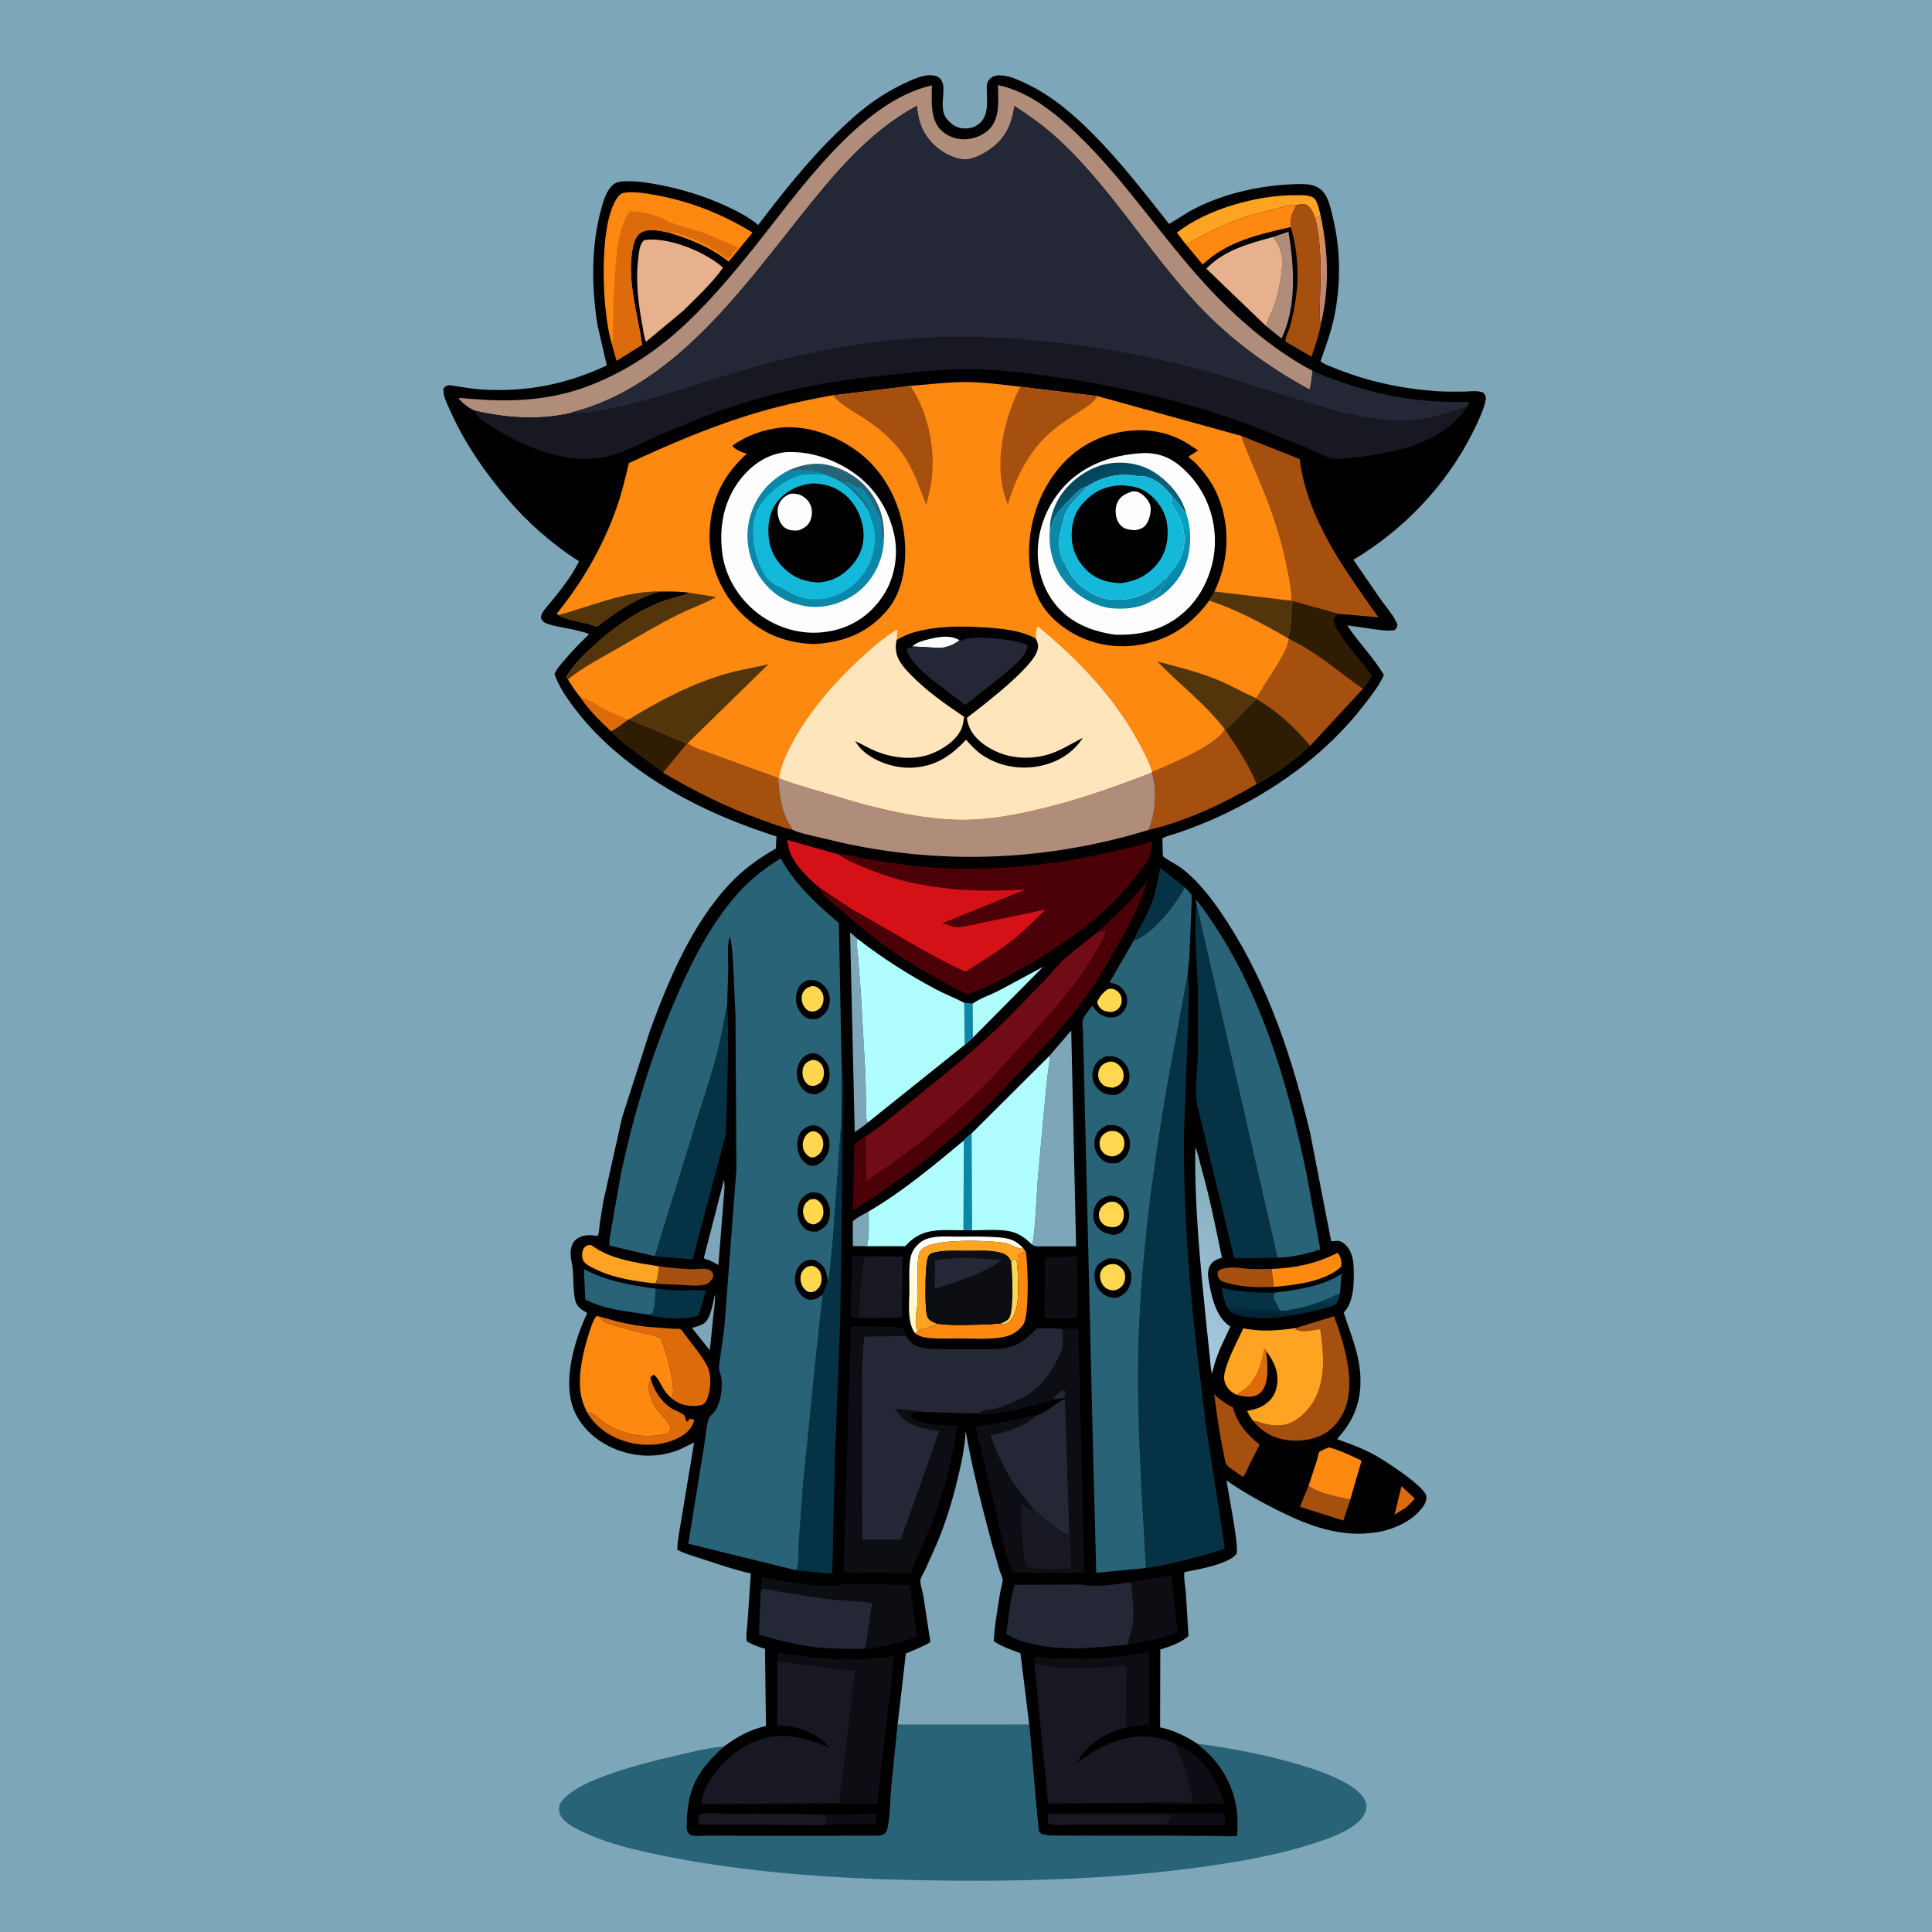 <svg version="1.1" xmlns="http://www.w3.org/2000/svg" style="display: block;" viewBox="0 0 2048 2048" width="1024" height="1024">
<defs>
	<linearGradient id="Gradient1" gradientUnits="userSpaceOnUse" x1="1391.16" y1="282.916" x2="1407.03" y2="284.979">
		<stop class="stop0" offset="0" stop-opacity="1" stop-color="rgb(230,146,75)"/>
		<stop class="stop1" offset="1" stop-opacity="1" stop-color="rgb(189,133,119)"/>
	</linearGradient>
	<linearGradient id="Gradient2" gradientUnits="userSpaceOnUse" x1="1359.97" y1="1395.43" x2="1360.91" y2="1371.77">
		<stop class="stop0" offset="0" stop-opacity="1" stop-color="rgb(1,35,52)"/>
		<stop class="stop1" offset="1" stop-opacity="1" stop-color="rgb(6,63,84)"/>
	</linearGradient>
	<linearGradient id="Gradient3" gradientUnits="userSpaceOnUse" x1="1024.08" y1="1400.26" x2="1013.23" y2="1309.97">
		<stop class="stop0" offset="0" stop-opacity="1" stop-color="rgb(255,249,191)"/>
		<stop class="stop1" offset="1" stop-opacity="1" stop-color="rgb(255,255,255)"/>
	</linearGradient>
	<linearGradient id="Gradient4" gradientUnits="userSpaceOnUse" x1="1326.48" y1="1288.38" x2="1226.52" y2="1383.62">
		<stop class="stop0" offset="0" stop-opacity="1" stop-color="rgb(132,174,187)"/>
		<stop class="stop1" offset="1" stop-opacity="1" stop-color="rgb(167,200,225)"/>
	</linearGradient>
	<linearGradient id="Gradient5" gradientUnits="userSpaceOnUse" x1="1262.02" y1="594.587" x2="1239.49" y2="574.982">
		<stop class="stop0" offset="0" stop-opacity="1" stop-color="rgb(6,133,173)"/>
		<stop class="stop1" offset="1" stop-opacity="1" stop-color="rgb(5,161,192)"/>
	</linearGradient>
	<linearGradient id="Gradient6" gradientUnits="userSpaceOnUse" x1="1174.62" y1="490.424" x2="1191.33" y2="527.082">
		<stop class="stop0" offset="0" stop-opacity="1" stop-color="rgb(0,68,89)"/>
		<stop class="stop1" offset="1" stop-opacity="1" stop-color="rgb(10,95,124)"/>
	</linearGradient>
</defs>
<path transform="translate(0,0)" fill="rgb(126,166,185)" d="M -0 -0 L 2048 0 L 2048 2048 L -0 2048 L -0 -0 z"/>
<path transform="translate(0,0)" fill="rgb(41,99,119)" d="M 951.529 1828.18 L 1091.03 1828.15 C 1092.53 1842 1100.23 1939.53 1101.43 1941.5 C 1102.07 1942.54 1103.14 1943.25 1104 1944.13 C 1111.69 1946.24 1119.98 1945.86 1127.89 1945.91 L 1159.96 1946.01 L 1249.19 1946.11 L 1286.9 1946.28 C 1295 1946.4 1303.3 1947.02 1311.37 1946.21 C 1314.42 1916.4 1307.01 1889.27 1287.82 1866.08 C 1282.34 1859.47 1275.8 1853.99 1269.29 1848.45 C 1307.89 1852.84 1420.39 1873.26 1444.17 1904 C 1447.25 1907.98 1449 1911.97 1448.26 1917.05 C 1447.11 1924.96 1440.58 1931.51 1434.32 1935.84 C 1423.21 1943.55 1408.71 1948.74 1395.93 1952.99 C 1370.57 1961.41 1344.8 1967.38 1318.5 1972.03 C 1213.93 1990.51 1107.49 1994.58 1001.5 1993.49 C 903.613 1992.49 803.415 1986.99 707.204 1968.05 C 676.622 1962.03 643.77 1954.51 615.629 1940.84 C 608.645 1937.45 599.455 1932.61 595.109 1926.09 C 592.688 1922.45 591.893 1917.41 593.247 1913.21 C 594.51 1909.29 598.269 1905.96 601.296 1903.4 C 611.683 1894.61 624.864 1888.69 637.477 1883.85 C 664.151 1873.62 691.809 1866.77 719.591 1860.34 C 734.947 1856.79 751.507 1852.52 767.253 1851.45 C 755.293 1862.42 744.372 1873.46 737.112 1888.2 C 730.683 1901.25 728.526 1915.64 727.975 1930.07 C 727.831 1933.82 727.301 1938.49 728.853 1942 C 729.643 1943.78 731.379 1945.2 733.228 1945.71 C 737.458 1946.88 744.24 1946.04 748.712 1946.06 L 787.284 1946.13 L 879.834 1946.15 L 930.5 1946 C 932.759 1945.9 935.494 1945.47 937.357 1944.05 C 939.288 1942.59 940.233 1941.16 940.761 1938.8 C 943.694 1925.67 943.612 1909.98 944.68 1896.5 L 951.529 1828.18 z"/>
<path transform="translate(0,0)" fill="rgb(0,0,0)" d="M 767.253 1851.45 C 781.848 1840.76 794.276 1833.82 811.934 1829.6 L 810.958 1747.72 C 804.342 1746.09 797.376 1743.31 791.526 1739.83 C 790.54 1733.26 792.129 1725.2 792.487 1718.5 L 795.945 1667.98 C 778.599 1664.05 761.034 1658.07 744.139 1652.46 C 735.374 1649.55 726.111 1647.2 717.965 1642.79 C 718.108 1632.38 720.676 1621.01 722.273 1610.67 L 735.818 1529.05 L 720.17 1536.67 C 697.398 1545.87 672.356 1544.93 649.875 1535.08 C 631.251 1526.92 614.904 1512.26 607.712 1492.93 C 596.365 1462.43 609.432 1419.75 622.517 1391.78 C 619.495 1390.01 615.813 1388.07 613.471 1385.45 C 611.755 1383.53 610.321 1380.87 609.748 1378.35 C 607.413 1368.07 608.161 1356.38 607.18 1345.83 C 606.506 1338.58 604.272 1333.05 605.024 1325.46 C 605.462 1321.04 607.612 1315.96 611.315 1313.34 C 618.345 1308.35 625.628 1309.11 633.643 1310.07 C 635.254 1306.99 635.202 1301.37 635.674 1297.86 L 639.408 1274.19 L 659.43 1184.6 L 689.376 1091.47 C 708.906 1038.21 733.633 979.923 772.645 937.853 C 787.449 921.888 803.605 910.324 822.403 899.473 L 823.077 886.676 C 794.857 877.54 768.118 867.403 741.472 854.303 C 691.572 829.77 642.94 795.617 609.137 750.947 C 600.671 739.758 592.362 727.833 587.8 714.469 C 590.329 708.587 595.459 703.115 599.593 698.295 C 607.478 689.101 615.596 680.729 624.379 672.408 C 621.612 670.567 617.371 669.812 614.167 668.926 C 602.887 665.806 590.453 664.875 579.5 660.988 C 576.362 659.875 574.99 658.357 573.526 655.5 C 573.425 652.981 574.04 651.171 575.327 649.042 C 578.165 644.342 582.465 640.148 585.891 635.843 C 596.015 623.121 606.718 609.633 613.803 594.952 C 586.01 577.477 559.027 553.699 537.8 528.573 C 513.285 499.555 492.25 469.325 476.835 434.464 C 473.779 427.553 469.428 419.711 470.102 412 C 473.425 407.63 475.602 408.225 480.676 408.933 C 490.085 410.246 499.651 412.166 509.121 412.792 C 556.858 415.947 599.87 407.768 643.222 387.333 L 633.441 344.906 C 627.056 305.658 626.484 261.536 636.915 223 C 639.118 214.859 641.579 205.835 646.83 199.05 C 650.11 194.812 653.4 193.008 658.712 192.458 C 671.183 191.168 685.541 193.431 697.748 195.722 C 722.908 200.443 747.796 208.157 771 219.007 C 781.895 224.101 793.23 229.947 802.56 237.603 L 803.672 238.526 C 835.184 197.071 867.895 156.281 907.39 122.007 C 924.417 107.231 943.238 95.01 963.918 85.96 C 971.522 82.633 980.03 79.006 988.5 79.862 C 1005.34 81.564 998.736 100.761 999.297 112.061 C 999.591 117.988 1000.48 122.516 1004.48 127.034 C 1009.46 132.656 1014.61 135.942 1022.38 136.143 C 1028.99 136.313 1034.8 134.384 1039.53 129.65 C 1048.99 120.172 1045.74 103.78 1046 91.551 C 1046.08 88.087 1047.47 85.251 1050.08 82.975 C 1053.96 79.593 1058.61 79.543 1063.5 80.113 C 1072.4 81.152 1081.52 85.589 1089.49 89.463 C 1116.14 102.426 1137.91 121.216 1158.61 142.069 C 1187.97 171.648 1213.52 204.792 1239.32 237.452 L 1260.27 224.5 C 1291.87 206.576 1331.01 197.378 1367.07 195.488 C 1374.98 195.074 1385.3 194.378 1392.89 196.871 C 1399.32 198.982 1404.06 203.885 1406.77 209.959 C 1409.86 216.854 1411.52 224.674 1413.25 232 C 1421.2 265.631 1421.36 302.334 1414.29 336.121 C 1410.95 352.119 1405.32 367.473 1399.74 382.792 C 1403.3 386.175 1410.6 388.486 1415.19 390.361 C 1448.66 404.034 1485.05 411.875 1521.06 414.545 C 1531.38 415.311 1541.73 415.218 1552.07 415.105 C 1558 415.04 1567.23 413.573 1572.5 416.386 C 1574.38 418.838 1575.55 420.256 1574.98 423.5 C 1573.09 434.237 1566.51 447.526 1561.72 457.231 C 1533.93 513.505 1488.37 561.394 1434.68 593.365 L 1463.34 635.082 C 1469.21 643.382 1477.67 652.675 1481.35 661.994 C 1481.04 665.264 1480.74 665.356 1478.5 667.817 C 1472.63 669.141 1466.69 668.183 1460.78 667.581 L 1428.1 662.917 C 1440.02 681.108 1455.96 696.849 1466.97 715.526 C 1461.9 727.114 1453.23 737.89 1445.49 747.863 C 1404.93 800.117 1350.51 838.795 1290.72 866.243 C 1277.59 872.275 1264.04 877.369 1250.45 882.278 C 1244.58 884.397 1237.5 885.631 1232.15 888.669 L 1232.68 907.275 C 1233.23 909.306 1248.47 917.301 1251.42 919.507 C 1271.4 934.424 1287.39 956.368 1300.82 977.122 C 1344.9 1045.24 1370.54 1123.47 1389.02 1201.91 L 1411.1 1315.77 L 1414 1315.65 L 1416.38 1315.39 C 1420.65 1315.08 1423.2 1316.65 1426.25 1319.54 C 1432.33 1325.31 1434.55 1334.09 1434.88 1342.26 C 1435.47 1356.89 1435.72 1379.29 1425.1 1390.55 L 1424.39 1391.27 C 1431.59 1414.19 1441.14 1434.89 1442.07 1459.41 C 1443.09 1486.09 1435.13 1506.04 1417.23 1525.49 C 1433.35 1531.41 1448.81 1536.9 1463.52 1546.05 C 1473.11 1552.02 1511.3 1576.51 1512.06 1586.61 C 1512.34 1590.27 1510.81 1593.7 1508.79 1596.66 C 1498.49 1611.79 1478.28 1621 1460.71 1624.03 C 1422.05 1630.7 1387.49 1617.61 1353.41 1600.49 C 1334.83 1591.15 1317.1 1581.15 1300.03 1569.24 C 1301.97 1581.44 1313.72 1640.62 1310.76 1646.88 C 1309.79 1648.92 1306.68 1651.17 1304.79 1652.25 C 1291.06 1660.13 1271.05 1663.38 1255.61 1666.46 C 1254.48 1672.47 1256.48 1681.28 1256.98 1687.5 L 1259.85 1734.05 C 1252.22 1741.49 1239.92 1745.41 1229.95 1748.55 L 1229.76 1831.09 C 1244.93 1834.36 1256.26 1840.08 1269.29 1848.45 C 1275.8 1853.99 1282.34 1859.47 1287.82 1866.08 C 1307.01 1889.27 1314.42 1916.4 1311.37 1946.21 C 1303.3 1947.02 1295 1946.4 1286.9 1946.28 L 1249.19 1946.11 L 1159.96 1946.01 L 1127.89 1945.91 C 1119.98 1945.86 1111.69 1946.24 1104 1944.13 C 1103.14 1943.25 1102.07 1942.54 1101.43 1941.5 C 1100.23 1939.53 1092.53 1842 1091.03 1828.15 L 951.529 1828.18 L 944.68 1896.5 C 943.612 1909.98 943.694 1925.67 940.761 1938.8 C 940.233 1941.16 939.288 1942.59 937.357 1944.05 C 935.494 1945.47 932.759 1945.9 930.5 1946 L 879.834 1946.15 L 787.284 1946.13 L 748.712 1946.06 C 744.24 1946.04 737.458 1946.88 733.228 1945.71 C 731.379 1945.2 729.643 1943.78 728.853 1942 C 727.301 1938.49 727.831 1933.82 727.975 1930.07 C 728.526 1915.64 730.683 1901.25 737.112 1888.2 C 744.372 1873.46 755.293 1862.42 767.253 1851.45 z"/>
<path transform="translate(0,0)" fill="rgb(221,107,11)" d="M 1485.61 1575.46 L 1499.69 1588.44 C 1496.62 1592.51 1493.09 1595.62 1489.26 1598.93 L 1478.35 1605.45 L 1485.61 1575.46 z"/>
<path transform="translate(0,0)" fill="rgb(126,166,185)" d="M 757.922 1372.06 C 758.297 1379.62 756.969 1387.4 756.158 1394.91 L 752.464 1431.29 L 743.851 1420.69 L 733.525 1407.63 C 737.298 1406.52 741.413 1405.5 744.9 1403.67 C 753.889 1398.94 755.336 1381.21 757.922 1372.06 z"/>
<path transform="translate(0,0)" fill="rgb(255,216,80)" d="M 1174.47 1048.5 C 1177.81 1047.84 1180.13 1047.89 1183.12 1049.73 C 1185.75 1051.34 1187.97 1054.04 1188.67 1057.07 C 1189.5 1060.68 1189 1064.4 1186.91 1067.5 C 1184.75 1070.68 1182.12 1071.9 1178.5 1072.77 C 1175.05 1072.63 1171.51 1072.32 1168.53 1070.4 C 1165.43 1068.39 1163.75 1065.53 1163.04 1062 C 1165.58 1056.59 1169.44 1051.75 1174.47 1048.5 z"/>
<path transform="translate(0,0)" fill="rgb(126,166,185)" d="M 918.997 1321.04 L 904.07 1320.92 L 904.01 1294.61 C 908.31 1290.46 915.595 1287.26 920.834 1284.19 C 920.787 1295.93 921.831 1309.61 918.997 1321.04 z"/>
<path transform="translate(0,0)" fill="rgb(221,107,11)" d="M 1310.49 1478.48 L 1311.37 1477.87 L 1318.19 1473.63 C 1332.07 1463.58 1337.38 1446.18 1340.22 1430.03 L 1341.5 1429.98 L 1342.12 1432.08 C 1343.63 1444.27 1345.86 1464.94 1337.36 1475.07 C 1334.07 1478.98 1329.37 1480.41 1324.39 1480.62 C 1319.8 1480.82 1314.89 1479.65 1310.49 1478.48 z"/>
<path transform="translate(0,0)" fill="rgb(13,14,20)" d="M 866.503 1923.12 C 871.676 1922.97 876.393 1923.89 881.312 1923.96 L 903.959 1923.29 L 920.908 1922.75 C 922.599 1922.72 926.095 1922.19 927.5 1922.63 C 928.152 1922.83 928.513 1923.54 929.02 1924 C 928.805 1926.29 928.837 1932.53 927.442 1934.01 C 910.361 1934.04 890.807 1932.23 874.04 1934.99 C 875.721 1932 876.398 1927.97 876.5 1924.56 L 866.503 1923.12 z"/>
<path transform="translate(0,0)" fill="rgb(13,14,20)" d="M 910.26 1397.14 C 906.924 1397 904.394 1397.52 901.674 1395.5 L 903.256 1331.3 L 917.75 1331.69 C 917.139 1332.29 916.369 1332.77 915.917 1333.5 C 914.689 1335.49 914.623 1342.5 914.332 1345.08 C 912.385 1362.4 910.607 1379.71 910.26 1397.14 z"/>
<path transform="translate(0,0)" fill="url(#Gradient1)" d="M 1399.86 228.165 C 1408.09 266.507 1409.48 304.434 1400.36 342.79 C 1397.86 338.739 1398.91 330.087 1398.99 325.175 C 1399.25 308.964 1400.44 292.717 1399.74 276.505 C 1399.1 261.54 1398.1 246.258 1394.18 231.749 C 1395.57 230.3 1398.1 229.209 1399.86 228.165 z"/>
<path transform="translate(0,0)" fill="rgb(126,166,185)" d="M 767.48 1250.5 C 768.791 1258.66 767.116 1268.87 766.574 1277.23 L 761.56 1341.07 C 758.401 1338.96 754.809 1337.36 751.43 1335.63 C 749.127 1335.25 747.853 1335.09 746.095 1333.5 L 767.48 1250.5 z"/>
<path transform="translate(0,0)" fill="url(#Gradient2)" d="M 1420.42 1371.25 C 1419.51 1374.96 1418.73 1380.73 1415.31 1383.04 C 1411.12 1385.87 1402.46 1387.31 1397.47 1388.54 C 1370.42 1395.19 1336.11 1401.95 1308.84 1393.25 C 1305.07 1392.05 1302.82 1389.64 1300.86 1386.29 C 1310.96 1385.86 1320.47 1388.28 1330.49 1388.88 C 1339.06 1389.4 1348.35 1387.98 1356.76 1389.3 C 1359.62 1390.24 1364.5 1389.04 1367.55 1388.51 C 1380.47 1386.25 1392.89 1382.74 1405.03 1377.78 C 1409.93 1375.78 1414.27 1373.15 1419.39 1371.56 L 1420.42 1371.25 z"/>
<path transform="translate(0,0)" fill="rgb(13,14,20)" d="M 1110.94 1924.12 L 1111.5 1922.13 L 1298.07 1922.04 L 1298.61 1934.92 L 1255.13 1934.92 C 1246.54 1934.9 1237.41 1935.32 1228.89 1934.21 L 1236.5 1933.51 L 1238.37 1931.05 C 1240.19 1928.45 1241.09 1926.65 1240.51 1923.5 C 1229.57 1922.5 1218.3 1922.97 1207.31 1922.94 L 1148.34 1923 L 1124.27 1923.05 C 1120 1923.06 1114.9 1922.46 1110.94 1924.12 z"/>
<path transform="translate(0,0)" fill="rgb(166,80,15)" d="M 698.49 1342.33 C 709.887 1343.79 721.17 1345.03 732.662 1345.38 C 737.885 1345.54 743.932 1344.43 749 1345.17 C 751.622 1345.55 753.479 1346.71 755.125 1348.77 C 756.435 1350.41 755.874 1352.02 755.83 1354 C 753.638 1357.6 751.638 1360.68 747.311 1361.77 C 739.723 1363.68 729.712 1362.43 721.886 1362.03 C 712.821 1361.56 703.253 1361.62 694.284 1360.44 C 697.762 1356.8 697.803 1347.48 698.49 1342.33 z"/>
<path transform="translate(0,0)" fill="rgb(166,80,15)" d="M 1350.3 1364.25 C 1333.18 1364.93 1315.18 1364.5 1298.7 1359.39 C 1295.49 1358.4 1292.84 1357.38 1291.5 1354.06 C 1290.65 1351.95 1290.42 1348.89 1291.5 1346.88 C 1302.61 1341.11 1313.28 1344.53 1325.17 1345.12 C 1332.77 1345.5 1340.42 1345.26 1348.02 1345.1 L 1350.3 1364.25 z"/>
<path transform="translate(0,0)" fill="rgb(5,51,69)" d="M 1300.86 1386.29 C 1297.89 1379.51 1296.29 1372.17 1294.46 1365.02 C 1313.06 1369.82 1331.78 1370.38 1350.87 1370.27 C 1349.6 1374.04 1350.4 1376.76 1352.13 1380.39 L 1356.76 1389.3 C 1348.35 1387.98 1339.06 1389.4 1330.49 1388.88 C 1320.47 1388.28 1310.96 1385.86 1300.86 1386.29 z"/>
<path transform="translate(0,0)" fill="rgb(166,80,15)" d="M 1431.35 1589.53 L 1424.01 1611.87 L 1377.95 1597.3 L 1387.13 1575.05 C 1399.11 1583.48 1417.16 1586.6 1431.35 1589.53 z"/>
<path transform="translate(0,0)" fill="rgb(82,53,11)" d="M 591.957 652.019 C 628.263 642.369 662.793 626.287 701.089 627.022 L 699.877 627.307 C 686.334 630.599 673.605 637.104 661.733 644.277 C 654.034 648.93 646.828 654.344 639.53 659.588 C 638.308 660.466 633.95 664.236 632.737 664.456 C 631.543 664.674 625.505 662.254 624 661.834 C 614.802 659.267 602.682 657.778 594.175 653.709 C 593.054 653.173 592.755 652.79 591.957 652.019 z"/>
<path transform="translate(0,0)" fill="url(#Gradient3)" d="M 969.991 1413.33 C 961.277 1401.7 963.972 1380.83 963.995 1366.94 C 964.011 1357 963.386 1346.5 964.666 1336.63 L 964.902 1335 C 965.915 1327.64 969.387 1322.29 974.943 1317.5 C 978.385 1314.53 983.204 1312.75 987.608 1311.85 C 996.067 1310.11 1005.76 1310.89 1014.4 1310.88 C 1028.2 1310.88 1042.17 1310.57 1055.94 1311.46 C 1068.35 1312.25 1076.35 1313.75 1084.92 1323.48 L 1083.51 1323.68 C 1079.04 1324.09 1070 1318.29 1064.67 1317.44 C 1047.81 1314.75 988.518 1312.59 977.055 1324.3 C 974.741 1326.67 973.828 1329.64 973.418 1332.85 C 971.581 1347.25 973.31 1362.91 972.828 1377.5 C 972.551 1385.87 970.234 1394 970.68 1402.48 C 970.847 1405.65 971.611 1408 973.049 1410.79 L 969.991 1413.33 z"/>
<path transform="translate(0,0)" fill="rgb(254,137,17)" d="M 1348.02 1345.1 C 1373.02 1344.12 1395.05 1339.63 1417.5 1328.21 C 1419.58 1329.37 1420.22 1331.24 1420.97 1333.5 C 1422 1336.62 1422.18 1339.51 1421.68 1342.72 C 1404.55 1358.83 1372.64 1362.13 1350.3 1364.25 L 1348.02 1345.1 z"/>
<path transform="translate(0,0)" fill="rgb(41,99,119)" d="M 1350.87 1370.27 C 1374.89 1367.56 1401.42 1363.68 1422.12 1350.35 L 1420.42 1371.25 L 1419.39 1371.56 C 1414.27 1373.15 1409.93 1375.78 1405.03 1377.78 C 1392.89 1382.74 1380.47 1386.25 1367.55 1388.51 C 1364.5 1389.04 1359.62 1390.24 1356.76 1389.3 L 1352.13 1380.39 C 1350.4 1376.76 1349.6 1374.04 1350.87 1370.27 z"/>
<path transform="translate(0,0)" fill="rgb(5,51,69)" d="M 1201.78 996.989 C 1206.6 985.21 1213.58 974.42 1218.68 962.735 C 1224.51 949.373 1227.21 934.261 1229.94 920.008 L 1255.83 940.494 C 1247.56 957.709 1221.53 990.538 1202.93 996.659 L 1201.78 996.989 z"/>
<path transform="translate(0,0)" fill="rgb(23,24,33)" d="M 1110.94 1924.12 C 1114.9 1922.46 1120 1923.06 1124.27 1923.05 L 1148.34 1923 L 1207.31 1922.94 C 1218.3 1922.97 1229.57 1922.5 1240.51 1923.5 C 1241.09 1926.65 1240.19 1928.45 1238.37 1931.05 L 1236.5 1933.51 L 1228.89 1934.21 L 1138.89 1934.25 C 1133.49 1934.22 1114.71 1935.72 1111.04 1933 L 1110.94 1924.12 z"/>
<path transform="translate(0,0)" fill="rgb(5,51,69)" d="M 695.214 1366.03 C 703.264 1366.83 711.412 1367.82 719.5 1368.02 C 728.366 1368.24 739.688 1366.66 748.182 1368.6 L 740.728 1394.35 C 727.129 1399.43 700.94 1398.07 687.241 1393.79 L 686.898 1393.58 L 691.5 1392.59 C 694.519 1385.36 694.371 1374.04 695.214 1366.03 z"/>
<path transform="translate(0,0)" fill="rgb(176,253,254)" d="M 1030.99 1063.93 C 1039.06 1058.16 1048.88 1055.07 1057.7 1050.69 L 1105.71 1024.88 L 1031.31 1099.93 L 1030.99 1063.93 z"/>
<path transform="translate(0,0)" fill="rgb(13,14,20)" d="M 1245 1848.1 C 1267.87 1858.46 1285.04 1876.27 1293.94 1900 L 1297.93 1911.76 C 1271.03 1911.74 1242.45 1914 1215.78 1911.16 C 1231.37 1909.19 1249.17 1910.94 1265 1910.99 C 1261.34 1889.76 1255.4 1867.1 1245 1848.1 z"/>
<path transform="translate(0,0)" fill="rgb(23,24,33)" d="M 874.04 1934.99 L 791.406 1934.14 L 759.665 1934.15 C 753.439 1934.15 746.635 1934.75 740.5 1933.66 C 739.788 1930.46 740.526 1927.21 740.956 1924 C 744.462 1921.08 760.514 1922.38 765.5 1922.37 L 866.503 1923.12 L 876.5 1924.56 C 876.398 1927.97 875.721 1932 874.04 1934.99 z"/>
<path transform="translate(0,0)" fill="rgb(254,164,34)" d="M 694.284 1360.44 C 673.459 1358.25 651.578 1355.01 632.5 1346.03 C 627.967 1343.9 622.353 1341.4 619.098 1337.5 C 617.354 1335.41 616.998 1332.16 617.108 1329.5 C 617.234 1326.46 618.275 1322.84 621 1321.08 C 623.412 1319.52 624.301 1319.71 627 1320 C 647.274 1335.1 674.15 1338.4 698.49 1342.33 C 697.803 1347.48 697.762 1356.8 694.284 1360.44 z"/>
<path transform="translate(0,0)" fill="rgb(176,140,122)" d="M 1349.66 251.111 L 1365.88 245.561 C 1371.82 282.434 1374.88 323.896 1358.56 358.821 L 1342.08 345.659 C 1343.14 340.605 1346.38 334.748 1348.38 329.892 C 1351.47 322.406 1353.91 314.618 1355.55 306.679 C 1358.45 292.6 1362.56 270.693 1354.25 258.193 L 1349.66 251.111 z"/>
<path transform="translate(0,0)" fill="rgb(221,107,11)" d="M 622.185 1496.86 C 629.598 1497.32 633.129 1502.6 638.897 1506.81 C 654.258 1518.02 678.347 1524.62 697.063 1521.4 L 698.5 1521.14 L 705.5 1519.87 C 708.252 1518.96 709.747 1517.99 711.041 1515.5 C 709.625 1506.27 698.822 1498.63 693.992 1490.65 C 689.843 1483.79 686.032 1473.29 688.482 1465.23 L 688.946 1464 C 689.649 1459.97 688.468 1463.77 689.388 1460.82 L 689.728 1459.84 L 689.867 1460.75 C 691.885 1472.31 700.963 1485.54 710.5 1492.07 C 714.621 1494.9 721.465 1496.88 725 1499.93 C 726.091 1500.87 727.086 1505.31 727.5 1506.72 L 729 1506.85 L 731 1503.96 L 734.882 1504.5 L 735.861 1506 C 732.876 1514.95 727.636 1519.79 719.316 1524.11 C 701.68 1533.26 679.02 1533.55 660.383 1527.16 C 644.545 1521.73 630.471 1511.62 622.185 1496.86 z"/>
<path transform="translate(0,0)" fill="rgb(254,164,34)" d="M 973.049 1410.79 C 971.611 1408 970.847 1405.65 970.68 1402.48 C 970.234 1394 972.551 1385.87 972.828 1377.5 C 973.31 1362.91 971.581 1347.25 973.418 1332.85 C 973.828 1329.64 974.741 1326.67 977.055 1324.3 C 988.518 1312.59 1047.81 1314.75 1064.67 1317.44 C 1070 1318.29 1079.04 1324.09 1083.51 1323.68 L 1084.92 1323.48 L 1087.36 1326.88 C 1084.42 1327.91 1081.29 1328.57 1079.19 1331 C 1078.48 1336.73 1079.29 1342.35 1078.91 1348.06 C 1078.18 1344.83 1078.51 1336.49 1076.58 1334.5 C 1074.26 1335.18 1073.46 1335.88 1071.89 1337.69 C 1069.91 1333.16 1068.2 1330.73 1063.47 1328.91 C 1052.68 1324.76 1037.13 1325.96 1025.72 1325.96 C 1013.82 1325.96 997.739 1324.74 986.5 1328.91 C 983.744 1331.31 983.466 1333 982.771 1336.5 L 982.514 1337.73 C 980.888 1346.25 979.669 1391.1 983.553 1396.99 C 985.761 1400.34 989.87 1401.84 993.44 1403.2 C 987.882 1407.38 979.625 1407.26 973.049 1410.79 z"/>
<path transform="translate(0,0)" fill="rgb(166,80,15)" d="M 1287.09 1477.92 C 1293.22 1483.92 1299.5 1488.01 1306.99 1492.03 C 1311.96 1509.65 1321.38 1520.04 1335.26 1531.41 L 1323.39 1554.75 C 1321.71 1558.28 1320.21 1562.66 1317.57 1565.53 L 1308 1559.04 C 1305.96 1557.52 1301.41 1554.49 1300.05 1552.45 C 1298.52 1550.16 1297.68 1543.27 1297.06 1540.39 C 1292.65 1519.77 1289.77 1498.83 1287.09 1477.92 z"/>
<path transform="translate(0,0)" fill="rgb(254,137,17)" d="M 1387.13 1575.05 L 1396.06 1547.72 C 1396.54 1546.06 1397.56 1540.31 1398.54 1539.18 C 1399.95 1537.56 1406.44 1535.29 1408.67 1534.19 C 1420.85 1537.6 1431.96 1542.89 1443.33 1548.34 L 1431.35 1589.53 C 1417.16 1586.6 1399.11 1583.48 1387.13 1575.05 z"/>
<path transform="translate(0,0)" fill="rgb(47,29,3)" d="M 666.878 762.379 L 728.256 788.141 L 702.779 818.968 L 668.392 793.561 C 661.324 788.087 653.15 782.372 647.784 775.146 C 654.111 771.793 659.91 767.07 665.705 762.855 L 666.878 762.379 z"/>
<path transform="translate(0,0)" fill="rgb(126,166,185)" d="M 920.073 1189.74 C 915.838 1193.64 910.775 1196.75 906.043 1200.02 L 901.127 988.153 L 909.145 995.305 C 907.212 999.314 908.903 1006.6 909.308 1011.14 L 912.279 1048.81 L 917.375 1138.6 L 918.102 1171.9 C 918.141 1176.52 917.292 1184.05 919.137 1188.32 L 920.073 1189.74 z"/>
<path transform="translate(0,0)" fill="rgb(41,99,119)" d="M 686.898 1393.58 C 663.096 1389.62 642.558 1388.74 620.424 1377.62 L 618.953 1345.28 C 642.996 1358.21 668.505 1362.29 695.214 1366.03 C 694.371 1374.04 694.519 1385.36 691.5 1392.59 L 686.898 1393.58 z"/>
<path transform="translate(0,0)" fill="rgb(13,14,20)" d="M 1110.27 1332.47 L 1141.8 1331.98 L 1141.99 1378.3 C 1142.03 1383.84 1143.23 1392.23 1141.45 1397.42 L 1138.25 1397.82 L 1107.23 1397.89 L 1107.5 1333.36 L 1110.27 1332.47 z"/>
<path transform="translate(0,0)" fill="rgb(254,137,17)" d="M 1078.91 1348.06 C 1079.29 1342.35 1078.48 1336.73 1079.19 1331 C 1081.29 1328.57 1084.42 1327.91 1087.36 1326.88 C 1089.82 1340.03 1091.2 1394.42 1084.82 1403.94 C 1079.58 1411.76 1071.24 1416.17 1062.09 1417.67 C 1047.7 1420.03 1031.98 1418.91 1017.43 1418.84 C 1005.09 1418.79 991.104 1419.75 978.983 1417.44 C 975.576 1416.79 972.837 1415.24 969.991 1413.33 L 973.049 1410.79 C 979.625 1407.26 987.882 1407.38 993.44 1403.2 C 1011.08 1405.66 1030.8 1404.18 1048.64 1403.9 C 1051.52 1403.85 1057.45 1402.68 1059.85 1403.38 L 1061.46 1403.69 C 1064.93 1404.15 1067.56 1402.8 1070.1 1400.5 C 1082.02 1389.71 1078.82 1362.52 1078.91 1348.06 z"/>
<path transform="translate(0,0)" fill="rgb(254,164,34)" d="M 1257.17 259.192 L 1247.51 246.572 C 1265.26 233.052 1285.42 223.961 1306.7 217.437 C 1328.75 210.677 1352.6 206.633 1375.69 206.873 C 1380.82 206.927 1387.41 206.662 1391.92 209.388 C 1396.76 212.31 1398.38 222.995 1399.86 228.165 C 1398.1 229.209 1395.57 230.3 1394.18 231.749 C 1392.4 226.61 1390.4 220.518 1385.5 217.516 C 1381.81 215.256 1378.03 216.628 1374.15 217.673 C 1366.91 216.121 1357.77 219.902 1350.74 221.771 C 1339.05 224.881 1327.27 227.351 1315.82 231.331 C 1295.4 238.428 1276.03 248.756 1257.17 259.192 z"/>
<path transform="translate(0,0)" fill="rgb(254,137,17)" d="M 1257.17 259.192 C 1276.03 248.756 1295.4 238.428 1315.82 231.331 C 1327.27 227.351 1339.05 224.881 1350.74 221.771 C 1357.77 219.902 1366.91 216.121 1374.15 217.673 C 1369.66 225.48 1367.72 231.321 1368.05 240.349 L 1368.24 240.66 C 1334.51 248.505 1300.83 255.703 1274.91 280.395 L 1257.17 259.192 z"/>
<path transform="translate(0,0)" fill="rgb(13,14,20)" d="M 1096.59 1764.71 L 1096.07 1757.5 C 1099.32 1755.49 1104 1756.98 1107.82 1757.31 C 1115.78 1757.99 1123.7 1758.07 1131.69 1758.11 C 1145.24 1758.16 1159.28 1758.8 1172.76 1757.53 L 1217.97 1751.64 L 1217.98 1827.88 L 1194.06 1831.16 C 1193.21 1824.78 1194.01 1817.3 1194.02 1810.77 L 1194.13 1765.3 C 1173.2 1767.33 1152.72 1768.83 1131.66 1767.98 C 1124 1767.68 1116.23 1766.63 1108.63 1765.62 C 1104.72 1765.11 1100.51 1764.11 1096.59 1764.71 z"/>
<path transform="translate(0,0)" fill="rgb(23,24,33)" d="M 917.75 1331.69 L 956.916 1332.06 L 956.087 1396.82 L 910.26 1397.14 C 910.607 1379.71 912.385 1362.4 914.332 1345.08 C 914.623 1342.5 914.689 1335.49 915.917 1333.5 C 916.369 1332.77 917.139 1332.29 917.75 1331.69 z"/>
<path transform="translate(0,0)" fill="rgb(13,14,20)" d="M 1197.2 1677.44 L 1242.1 1669.75 L 1248.13 1730.02 C 1231.26 1737.26 1213.42 1740.02 1195.5 1743.42 C 1196.87 1735.65 1200.09 1727.78 1200.95 1720.04 C 1202.4 1706.85 1200.38 1692.23 1199.24 1679 L 1197.2 1677.44 z"/>
<path transform="translate(0,0)" fill="url(#Gradient4)" d="M 1267.05 1216.07 C 1270.03 1222.97 1271.65 1231.39 1273.71 1238.7 C 1282.45 1269.71 1288.74 1301.5 1295.28 1333.04 C 1291.28 1334.57 1286.76 1335.97 1284.06 1339.5 C 1280.53 1344.12 1280.08 1349.94 1281 1355.5 C 1283.82 1372.55 1288.07 1395.01 1303.09 1405.44 L 1304.27 1406.25 L 1293.87 1428.39 C 1289.89 1437.74 1286.79 1446.46 1284.85 1456.44 C 1283.3 1451.06 1283.18 1444.56 1282.51 1438.98 L 1278.58 1401.66 C 1272.3 1339.76 1266.14 1278.42 1267.05 1216.07 z"/>
<path transform="translate(0,0)" fill="rgb(221,107,11)" d="M 634.837 1395.39 C 652.335 1400.58 669.531 1404.92 687.781 1406.61 L 713.361 1408.5 C 715.274 1408.62 719.833 1408.28 721.248 1408.96 C 723.187 1409.9 726.73 1415.69 728.079 1417.45 C 735.376 1427.02 743.687 1436.76 749.344 1447.43 C 754.577 1457.3 753.609 1471.19 750.164 1481.45 C 749.121 1484.55 747.883 1487.24 744.844 1488.81 C 739.333 1491.64 727.62 1490.41 722.061 1488.28 C 718.611 1486.96 714.365 1484.5 711.691 1481.99 C 712.122 1481.17 712.611 1480.37 712.875 1479.48 C 716.214 1468.16 705.406 1429.34 700.402 1418.47 C 694.203 1415.74 687.556 1414.62 681 1413.05 C 670.592 1410.56 660.031 1408.02 649.873 1404.64 C 644.135 1402.73 637.631 1400.94 634.837 1395.39 z"/>
<path transform="translate(0,0)" fill="rgb(47,29,3)" d="M 1365.15 676.392 C 1366.87 670.488 1368.09 664.197 1368.75 658.081 C 1369.34 652.542 1368.12 641.776 1370.81 637.295 L 1418.79 650.667 C 1416.78 652.661 1413.86 654.407 1413.82 657.324 C 1413.68 668.368 1443.13 700.807 1450.55 711.216 C 1450.93 711.742 1454.1 715.97 1454.08 716.268 C 1453.95 718.671 1446.59 727.923 1444.84 730.161 L 1427.15 717.414 C 1407.87 702.638 1388.47 687.676 1366.38 677.247 L 1365.15 676.392 z"/>
<path transform="translate(0,0)" fill="rgb(166,80,15)" d="M 1374.15 217.673 C 1378.03 216.628 1381.81 215.256 1385.5 217.516 C 1390.4 220.518 1392.4 226.61 1394.18 231.749 C 1398.1 246.258 1399.1 261.54 1399.74 276.505 C 1400.44 292.717 1399.25 308.964 1398.99 325.175 C 1398.91 330.087 1397.86 338.739 1400.36 342.79 C 1398.35 354.722 1393.98 366.586 1390.35 378.139 C 1387.92 376.727 1362.77 362.536 1362.48 361.58 C 1361.91 359.738 1366.74 348.782 1367.45 346.242 C 1370.77 334.355 1373 322.416 1374.43 310.164 C 1376.92 288.963 1374.78 262.841 1368.79 242.464 L 1368.24 240.66 L 1368.05 240.349 C 1367.72 231.321 1369.66 225.48 1374.15 217.673 z"/>
<path transform="translate(0,0)" fill="rgb(232,177,142)" d="M 1349.66 251.111 L 1354.25 258.193 C 1362.56 270.693 1358.45 292.6 1355.55 306.679 C 1353.91 314.618 1351.47 322.406 1348.38 329.892 C 1346.38 334.748 1343.14 340.605 1342.08 345.659 L 1278.75 284.787 C 1297.99 264.889 1323.89 258.334 1349.66 251.111 z"/>
<path transform="translate(0,0)" fill="rgb(166,80,15)" d="M 1373.67 1407.74 L 1414.1 1395.24 C 1424.73 1423.24 1437.88 1466.45 1424.95 1495.3 C 1419.12 1508.31 1410.01 1518.23 1396.47 1523.24 C 1384.48 1527.68 1370.37 1528.42 1358 1525.34 L 1356.31 1524.92 C 1345.1 1522.06 1335.49 1515.11 1328.36 1506.11 C 1332.21 1506.29 1335.34 1507.83 1339 1508.84 C 1345.59 1510.66 1353.12 1511.59 1359.9 1510.6 C 1371.35 1508.93 1381.57 1500.45 1388.41 1491.47 C 1406.45 1467.82 1403.47 1436.43 1399.57 1408.91 C 1393.34 1409.63 1383.47 1412 1377.5 1410.62 C 1375.57 1410.17 1375.35 1409.51 1373 1409.51 L 1373.93 1408.92 L 1373.67 1407.74 z"/>
<path transform="translate(0,0)" fill="rgb(13,14,20)" d="M 806.057 1692.35 C 805.95 1688.61 805.846 1685.65 806.742 1682 C 807.617 1678.43 806.735 1674.74 808.34 1671.31 C 831.457 1677.44 858.375 1681.32 882.24 1680.94 C 888.847 1680.84 895.114 1679.01 901.791 1679.05 L 964.29 1680.06 L 972.333 1734.9 C 952.378 1741.81 933.37 1747.02 912.164 1748.24 L 917.5 1746.75 L 924.426 1699.15 C 908.019 1696.82 891.206 1696.75 874.706 1694.8 L 823.845 1686.88 C 819.63 1686.17 810.943 1683.3 807.253 1685.02 L 806.057 1692.35 z"/>
<path transform="translate(0,0)" fill="rgb(166,80,15)" d="M 728.256 788.141 L 728.737 788.061 C 735.206 792.779 744.766 795.399 752.244 798.302 L 824.908 824.732 C 825.465 838.891 828.141 856.9 834.319 869.744 C 835.963 873.163 838.408 876.409 840.33 879.715 C 829.02 877.214 818.142 872.943 807.25 869.054 C 770.385 855.893 736.455 838.816 702.779 818.968 L 728.256 788.141 z"/>
<path transform="translate(0,0)" fill="rgb(232,177,142)" d="M 683.053 254.5 L 686.301 254.084 C 711.476 252.189 748.067 267.33 766.483 283.712 C 754.96 300.121 738.597 315.152 724.403 329.306 L 684.752 362.345 C 682.594 357.468 682.113 351.156 681.12 345.908 C 676.596 321.996 673.551 297.654 676.642 273.337 C 677.434 267.104 677.759 258.655 683.053 254.5 z"/>
<path transform="translate(0,0)" fill="rgb(36,40,54)" d="M 806.057 1692.35 L 807.253 1685.02 C 810.943 1683.3 819.63 1686.17 823.845 1686.88 L 874.706 1694.8 C 891.206 1696.75 908.019 1696.82 924.426 1699.15 L 917.5 1746.75 L 912.164 1748.24 C 908.521 1747.29 903.145 1747.98 899.308 1747.96 L 874.5 1747.05 C 850.184 1745.33 827.734 1739.72 804.519 1732.7 L 806.057 1692.35 z"/>
<path transform="translate(0,0)" fill="rgb(166,80,15)" d="M 1298.31 773.062 L 1299.02 773.185 C 1302.87 780.369 1308.05 787.02 1312.42 793.924 C 1319.98 805.872 1326.74 818.02 1332.23 831.075 C 1296.92 851.849 1257.41 870.491 1217.36 879.84 C 1225.14 863.189 1226.8 836.19 1221 818.88 L 1221.18 818.301 C 1238.74 811.115 1290.14 790.041 1298.31 773.062 z"/>
<path transform="translate(0,0)" fill="rgb(176,253,254)" d="M 920.834 1284.19 C 956.906 1263.05 989.579 1235.65 1021.66 1209.01 L 1021.38 1304.17 C 999.417 1304.14 979.463 1300.99 962.606 1317.83 L 959.466 1321.06 L 918.997 1321.04 C 921.831 1309.61 920.787 1295.93 920.834 1284.19 z"/>
<path transform="translate(0,0)" fill="rgb(13,14,20)" d="M 823.989 1761.11 L 824.089 1753 L 825.5 1751.97 C 852.967 1756.62 880.393 1759.53 908.306 1758.91 C 921.641 1758.61 934.731 1757.04 947.966 1755.66 L 929.794 1912.03 L 885.438 1912.05 C 876.06 1912.15 865.926 1912.86 856.628 1911.84 C 867.156 1910.35 878.902 1911.22 889.555 1911.45 L 906.51 1771.18 L 823.989 1761.11 z"/>
<path transform="translate(0,0)" fill="rgb(13,14,20)" d="M 993.44 1403.2 C 989.87 1401.84 985.761 1400.34 983.553 1396.99 C 979.669 1391.1 980.888 1346.25 982.514 1337.73 L 982.771 1336.5 C 983.466 1333 983.744 1331.31 986.5 1328.91 C 997.739 1324.74 1013.82 1325.96 1025.72 1325.96 C 1037.13 1325.96 1052.68 1324.76 1063.47 1328.91 C 1068.2 1330.73 1069.91 1333.16 1071.89 1337.69 C 1073.46 1335.88 1074.26 1335.18 1076.58 1334.5 C 1078.51 1336.49 1078.18 1344.83 1078.91 1348.06 C 1078.82 1362.52 1082.02 1389.71 1070.1 1400.5 C 1067.56 1402.8 1064.93 1404.15 1061.46 1403.69 L 1059.85 1403.38 C 1057.45 1402.68 1051.52 1403.85 1048.64 1403.9 C 1030.8 1404.18 1011.08 1405.66 993.44 1403.2 z"/>
<path transform="translate(0,0)" fill="rgb(255,216,80)" d="M 1071.89 1337.69 C 1073.46 1335.88 1074.26 1335.18 1076.58 1334.5 C 1078.51 1336.49 1078.18 1344.83 1078.91 1348.06 C 1078.82 1362.52 1082.02 1389.71 1070.1 1400.5 C 1067.56 1402.8 1064.93 1404.15 1061.46 1403.69 L 1059.85 1403.38 C 1063.33 1401.95 1067.36 1400.64 1069.69 1397.5 C 1075.02 1390.33 1073.19 1347.97 1071.89 1337.69 z"/>
<path transform="translate(0,0)" fill="rgb(36,40,54)" d="M 1003.63 1334.4 C 1022.18 1332.73 1043.09 1333.97 1061.58 1335.73 C 1052.6 1342.55 1043.48 1346.9 1033.25 1351.47 C 1019.06 1356.98 1005.62 1362.14 990.83 1365.95 L 991.228 1336.17 C 995.248 1335.2 999.526 1334.9 1003.63 1334.4 z"/>
<path transform="translate(0,0)" fill="rgb(254,164,34)" d="M 1310.49 1478.48 C 1304.91 1475.47 1300.74 1471.97 1298.56 1465.83 C 1296.76 1460.78 1297.88 1455.66 1299.35 1450.69 C 1303.7 1436 1311.6 1422 1317.96 1408.04 C 1335.77 1411.88 1355.75 1410.56 1373.67 1407.74 L 1373.93 1408.92 L 1373 1409.51 C 1375.35 1409.51 1375.57 1410.17 1377.5 1410.62 C 1383.47 1412 1393.34 1409.63 1399.57 1408.91 C 1403.47 1436.43 1406.45 1467.82 1388.41 1491.47 C 1381.57 1500.45 1371.35 1508.93 1359.9 1510.6 C 1353.12 1511.59 1345.59 1510.66 1339 1508.84 C 1335.34 1507.83 1332.21 1506.29 1328.36 1506.11 C 1325.64 1503.08 1323.91 1499.33 1321.99 1495.76 L 1325.92 1494.77 C 1331.95 1493.37 1336.58 1491.99 1341.71 1488.22 C 1348.63 1483.13 1352.57 1476.56 1353.7 1468.01 C 1355.62 1453.59 1350.51 1443.36 1342.12 1432.08 L 1341.5 1429.98 L 1340.22 1430.03 C 1337.38 1446.18 1332.07 1463.58 1318.19 1473.63 L 1311.37 1477.87 L 1310.49 1478.48 z"/>
<path transform="translate(0,0)" fill="rgb(5,51,69)" d="M 770.864 1064.78 C 772.479 1095.48 771.478 1126.36 770.857 1157.09 L 769.826 1187.18 C 769.546 1195.82 769.75 1204.22 766.769 1212.43 L 734.11 1335.13 L 694.102 1331.63 L 739.191 1185.42 C 747.497 1159.41 756.16 1133.35 762.641 1106.81 L 770.864 1064.78 z"/>
<path transform="translate(0,0)" fill="rgb(126,166,185)" d="M 1112.61 1119.09 L 1135.54 1092.38 L 1140.71 1321.23 L 1107.44 1321.16 C 1103.2 1321.15 1097.17 1322.12 1093.93 1319.28 C 1096.85 1315.47 1099.49 1256.25 1100.37 1246.44 L 1108.43 1158.96 L 1110.96 1135.5 C 1111.7 1130.03 1113.02 1124.63 1112.61 1119.09 z"/>
<path transform="translate(0,0)" fill="rgb(36,40,54)" d="M 1197.2 1677.44 L 1199.24 1679 C 1200.38 1692.23 1202.4 1706.85 1200.95 1720.04 C 1200.09 1727.78 1196.87 1735.65 1195.5 1743.42 C 1162.3 1746.22 1129.02 1750.68 1096 1743.11 C 1085.81 1740.77 1075.36 1737.74 1066.58 1731.93 C 1069.18 1714.78 1070.7 1696.66 1075.35 1679.99 L 1143.3 1679.68 C 1149.07 1679.63 1154.1 1681 1159.73 1681.03 C 1172.04 1681.09 1185.02 1679.09 1197.2 1677.44 z"/>
<path transform="translate(0,0)" fill="rgb(74,0,6)" d="M 1163.88 987.597 C 1182.56 969.807 1200.94 954.31 1216.22 933.205 C 1209.99 956.405 1199.3 976.499 1187.71 997.398 C 1174.62 1021.02 1160.74 1043.98 1144.48 1065.59 C 1135.51 1077.51 1125.38 1088.81 1115.6 1100.08 L 1054.09 1165.25 C 1028.9 1189.45 1003.25 1212.52 975.711 1234.05 L 931.64 1265.63 L 903.937 1283.2 L 904.126 1281.54 L 905.608 1212.69 L 917.394 1204.75 L 918.033 1252.56 C 941.801 1236.04 965.186 1220.21 987.374 1201.52 C 1010.04 1182.43 1033.1 1161.73 1053.76 1140.49 L 1092.06 1098.15 C 1118.43 1069.03 1144.06 1040.83 1163.34 1006.29 C 1166.52 1000.6 1170.44 994.28 1172.27 988 L 1171 986.987 C 1169.14 987.557 1167.69 987.806 1165.76 987.709 L 1163.88 987.597 z"/>
<path transform="translate(0,0)" fill="rgb(254,137,17)" d="M 622.185 1496.86 C 619.008 1490.27 616.605 1484.12 615.516 1476.8 C 612.518 1456.68 618.249 1432.39 624.39 1413.22 C 626.243 1407.43 628.378 1400.03 632.114 1395.22 L 634.837 1395.39 C 637.631 1400.94 644.135 1402.73 649.873 1404.64 C 660.031 1408.02 670.592 1410.56 681 1413.05 C 687.556 1414.62 694.203 1415.74 700.402 1418.47 C 705.406 1429.34 716.214 1468.16 712.875 1479.48 C 712.611 1480.37 712.122 1481.17 711.691 1481.99 C 708.502 1479.24 705.623 1476.04 703.389 1472.46 C 700.823 1468.35 696.892 1458.89 692.5 1457.25 L 689.728 1459.84 L 689.388 1460.82 C 688.468 1463.77 689.649 1459.97 688.946 1464 L 688.482 1465.23 C 686.032 1473.29 689.843 1483.79 693.992 1490.65 C 698.822 1498.63 709.625 1506.27 711.041 1515.5 C 709.747 1517.99 708.252 1518.96 705.5 1519.87 L 698.5 1521.14 L 697.063 1521.4 C 678.347 1524.62 654.258 1518.02 638.897 1506.81 C 633.129 1502.6 629.598 1497.32 622.185 1496.86 z"/>
<path transform="translate(0,0)" fill="rgb(254,137,17)" d="M 648.418 363.791 L 647.232 359.618 C 638.21 325.889 634.764 241.048 653.091 211.5 C 654.984 208.448 657.483 205.095 661.226 204.408 C 670.498 202.706 682.641 204.651 691.875 206.219 C 729.846 212.665 764.963 226.43 797.725 246.52 L 772.41 277.348 C 753.494 262.099 731.781 253.612 708.814 246.539 C 699.954 244.792 686.95 241.442 679.014 246.925 C 672.641 251.327 670.979 260.497 669.931 267.698 C 665.246 299.88 676.151 333.834 680.677 365.453 L 653.686 382.275 L 648.418 363.791 z"/>
<path transform="translate(0,0)" fill="rgb(221,107,11)" d="M 648.418 363.791 C 650.377 361.06 649.71 357.094 649.725 353.833 L 649.912 324.5 L 652.011 290.301 C 653.584 269.205 654.657 241.79 667.261 224.204 C 678.03 223.04 696.298 228.296 705.792 233.254 C 722.369 241.911 743.12 243.766 759.806 252.545 C 767.251 256.461 775.47 258.24 782.566 262.982 L 776.005 269.005 L 776 270.5 C 774.181 272.319 773.533 273.367 771 274 L 769.656 273 L 762.25 267.75 C 759.959 266.59 761.028 267.637 759.731 266.114 C 758.674 264.873 759.284 265.298 757.49 264.5 C 756.129 263.895 754.9 263.496 753.639 262.668 C 752.534 261.941 751.46 261.302 750.25 260.75 L 742 256.5 C 739.53 255.688 737.863 254.563 735.464 253.704 L 733.5 253 C 731.498 252.087 732.629 252.25 730.653 252.067 L 729.5 252 C 727.957 250.534 726.725 250.223 724.713 249.72 L 722 249 C 719.43 247.713 721.577 248.147 719.311 247.709 L 715.5 247 C 712.826 246.084 711.635 246.192 708.814 246.539 C 699.954 244.792 686.95 241.442 679.014 246.925 C 672.641 251.327 670.979 260.497 669.931 267.698 C 665.246 299.88 676.151 333.834 680.677 365.453 L 653.686 382.275 L 648.418 363.791 z"/>
<path transform="translate(0,0)" fill="rgb(166,80,15)" d="M 1315.99 462.131 L 1377.69 486.638 C 1385.89 550.615 1424.89 603.137 1461.21 654.377 L 1418.79 650.667 L 1370.81 637.295 L 1367.25 636.629 L 1368.88 635.463 C 1369.21 625.188 1366.76 613.813 1364.81 603.734 C 1358.94 573.407 1349.39 544.449 1337.73 515.89 C 1330.45 498.049 1322.08 480.441 1315.99 462.131 z"/>
<path transform="translate(0,0)" fill="rgb(5,51,69)" d="M 892.125 1128.57 C 894.534 1147.56 893.053 1168.37 893.115 1187.59 L 891.992 1308.64 L 890.645 1400.51 L 884.942 1549 L 882.157 1668.29 L 844.236 1664.64 C 847.225 1656.1 846.2 1643.19 846.812 1633.99 L 851.45 1571.54 L 865.324 1433.44 L 869.576 1394.68 C 870.466 1387.15 871.953 1379.67 871.874 1372.07 C 874.613 1367.41 875.689 1362.87 877.449 1357.85 C 879.303 1354.62 879.144 1349.93 879.648 1346.2 L 882.941 1313 L 891.878 1187.77 L 892.125 1128.57 z"/>
<path transform="translate(0,0)" fill="rgb(13,14,20)" d="M 984.065 1496.89 C 978.965 1497.17 970.307 1496.52 966.07 1499.07 L 965.628 1501.5 C 975.096 1511.45 1001.26 1510.28 1014.55 1511.14 C 1010.43 1544.57 1001.09 1579.51 989.297 1610.92 L 965.076 1667.93 L 894.199 1666.97 L 901.902 1405.99 L 941.501 1406.51 C 946.4 1406.69 952.874 1406.16 957.193 1408.5 C 958.822 1410.86 959.627 1412.62 960.332 1415.41 L 960.538 1416.27 L 916.124 1416.79 C 913.096 1444.43 914.039 1473.61 913.975 1501.47 L 913.965 1632.02 L 955.005 1631.95 L 995.748 1516.78 C 978.42 1514.12 962.419 1512.69 951.501 1497.33 L 948.813 1493.35 L 984.065 1496.89 z"/>
<path transform="translate(0,0)" fill="rgb(166,80,15)" d="M 1366.38 677.247 C 1388.47 687.676 1407.87 702.638 1427.15 717.414 L 1444.84 730.161 L 1388.84 790.565 C 1372.21 805.425 1352.15 820.99 1332.23 831.075 C 1326.74 818.02 1319.98 805.872 1312.42 793.924 C 1308.05 787.02 1302.87 780.369 1299.02 773.185 C 1311.21 763.45 1320.2 750.778 1331.91 740.964 L 1331.71 740.02 L 1355.04 703 C 1359.64 694.948 1364.95 686.524 1366.38 677.247 z"/>
<path transform="translate(0,0)" fill="rgb(47,29,3)" d="M 1331.91 740.964 C 1354.35 754.3 1372.21 770.532 1388.84 790.565 C 1372.21 805.425 1352.15 820.99 1332.23 831.075 C 1326.74 818.02 1319.98 805.872 1312.42 793.924 C 1308.05 787.02 1302.87 780.369 1299.02 773.185 C 1311.21 763.45 1320.2 750.778 1331.91 740.964 z"/>
<path transform="translate(0,0)" fill="rgb(176,253,254)" d="M 1112.61 1119.09 C 1113.02 1124.63 1111.7 1130.03 1110.96 1135.5 L 1108.43 1158.96 L 1100.37 1246.44 C 1099.49 1256.25 1096.85 1315.47 1093.93 1319.28 C 1088.51 1314 1082.71 1309.23 1075.51 1306.67 C 1063.12 1302.26 1043.7 1304.24 1030.51 1304.2 L 1021.38 1304.17 L 1021.66 1209.01 C 1023.58 1206.25 1027.46 1203.64 1030.04 1201.38 L 1112.61 1119.09 z"/>
<path transform="translate(0,0)" fill="rgb(11,135,168)" d="M 1021.66 1209.01 C 1023.58 1206.25 1027.46 1203.64 1030.04 1201.38 L 1030.51 1304.2 L 1021.38 1304.17 L 1021.66 1209.01 z"/>
<path transform="translate(0,0)" fill="rgb(113,11,22)" d="M 1163.88 987.597 L 1165.76 987.709 C 1167.69 987.806 1169.14 987.557 1171 986.987 L 1172.27 988 C 1170.44 994.28 1166.52 1000.6 1163.34 1006.29 C 1144.06 1040.83 1118.43 1069.03 1092.06 1098.15 L 1053.76 1140.49 C 1033.1 1161.73 1010.04 1182.43 987.374 1201.52 C 965.186 1220.21 941.801 1236.04 918.033 1252.56 L 917.394 1204.75 C 934.8 1193.44 951.388 1179.04 967.603 1166.03 C 1002.18 1138.28 1037.59 1109.79 1069.01 1078.5 L 1107.57 1038.9 C 1114.43 1031.56 1120.87 1023.44 1128.21 1016.6 C 1139.37 1006.19 1152.26 997.526 1163.88 987.597 z"/>
<path transform="translate(0,0)" fill="rgb(176,253,254)" d="M 909.145 995.305 C 935.404 1015.59 963.355 1033.51 992.674 1049.04 C 1002.27 1054.12 1012.61 1057.94 1022.08 1063.11 C 1025.14 1063.67 1027.87 1064.11 1030.99 1063.93 L 1031.31 1099.93 L 1022.62 1107.61 L 920.073 1189.74 L 919.137 1188.32 C 917.292 1184.05 918.141 1176.52 918.102 1171.9 L 917.375 1138.6 L 912.279 1048.81 L 909.308 1011.14 C 908.903 1006.6 907.212 999.314 909.145 995.305 z"/>
<path transform="translate(0,0)" fill="rgb(11,135,168)" d="M 1022.08 1063.11 C 1025.14 1063.67 1027.87 1064.11 1030.99 1063.93 L 1031.31 1099.93 L 1022.62 1107.61 L 1022.08 1063.11 z"/>
<path transform="translate(0,0)" fill="rgb(5,51,69)" d="M 1268.18 957.801 L 1354.24 1333.24 L 1308.38 1333.98 L 1269.71 1174 C 1265.47 1156.89 1269.39 1135.32 1269.83 1117.64 L 1270 1059.57 C 1269.69 1025.88 1265.16 991.327 1268.18 957.801 z"/>
<path transform="translate(0,0)" fill="rgb(41,99,119)" d="M 1268.18 957.801 L 1267.54 954.5 L 1268.77 954.5 C 1332.92 1037.75 1363.99 1142.54 1384.93 1244 L 1399.57 1324.46 C 1385.3 1329.2 1369.27 1332.78 1354.24 1333.24 L 1268.18 957.801 z"/>
<path transform="translate(0,0)" fill="rgb(23,24,33)" d="M 823.989 1761.11 L 906.51 1771.18 L 889.555 1911.45 C 878.902 1911.22 867.156 1910.35 856.628 1911.84 L 742.879 1912.27 C 744.035 1907.58 744.983 1902.55 746.847 1898.08 C 756.121 1875.85 778.299 1854.89 800.449 1845.82 C 828.533 1834.34 853.613 1841.82 880.031 1852.92 C 864.444 1835.55 846.694 1830.18 823.911 1828.93 L 823.989 1761.11 z"/>
<path transform="translate(0,0)" fill="rgb(23,24,33)" d="M 1096.59 1764.71 C 1100.51 1764.11 1104.72 1765.11 1108.63 1765.62 C 1116.23 1766.63 1124 1767.68 1131.66 1767.98 C 1152.72 1768.83 1173.2 1767.33 1194.13 1765.3 L 1194.02 1810.77 C 1194.01 1817.3 1193.21 1824.78 1194.06 1831.16 C 1176.4 1835.28 1154.92 1846.69 1145.19 1862.6 L 1141.92 1868.36 C 1148.32 1864.17 1154.34 1859.28 1160.95 1855.46 C 1181.28 1843.7 1205.42 1837.54 1228.76 1842.44 C 1234.26 1843.59 1239.99 1845.54 1245 1848.1 C 1255.4 1867.1 1261.34 1889.76 1265 1910.99 C 1249.17 1910.94 1231.37 1909.19 1215.78 1911.16 L 1111.07 1911.87 L 1096.59 1764.71 z"/>
<path transform="translate(0,0)" fill="rgb(176,140,122)" d="M 825.932 824.815 L 826.674 825.151 C 836.8 829.611 848.215 832.589 858.785 835.869 L 907 850.225 C 942.198 859.866 979.943 868.209 1016.56 868.946 C 1042.73 869.473 1069.25 865.066 1094.72 859.329 C 1138.08 849.56 1179.64 834.937 1221 818.88 C 1226.8 836.19 1225.14 863.189 1217.36 879.84 C 1112.14 911.997 1003.63 917.117 896.121 894.167 L 861 885.961 C 854.112 884.22 846.746 882.759 840.33 879.715 C 838.408 876.409 835.963 873.163 834.319 869.744 C 828.141 856.9 825.465 838.891 824.908 824.732 L 825.932 824.815 z"/>
<path transform="translate(0,0)" fill="rgb(13,14,20)" d="M 1118.87 1408.03 L 1143.09 1408.54 L 1149.45 1667.59 L 1073.61 1667.42 C 1065.56 1648.64 1061.67 1628.05 1056.97 1608.21 L 1034 1512.32 L 1065.06 1507.38 L 1087.12 1502.54 C 1090.93 1501.64 1095.29 1499.97 1099.21 1500.45 C 1109.28 1496.94 1117.67 1488.93 1126.84 1483.71 L 1126.76 1482.02 L 1116.98 1483.25 C 1111.73 1486.1 1105.22 1487.15 1099.46 1488.72 C 1079.03 1494.31 1055.81 1500.3 1034.5 1498.8 C 1031.82 1498.61 1029.11 1498.64 1026.47 1498.16 L 1038.5 1497.65 C 1040.44 1495.92 1041.39 1495.38 1043.99 1495.08 C 1055.99 1493.69 1067.56 1489.46 1078.49 1484.5 C 1089.37 1479.57 1099.7 1472.17 1107.26 1462.84 C 1114.28 1454.16 1118.55 1445.77 1123.5 1435.97 L 1124.96 1433.1 C 1126.92 1428.6 1127.41 1413.56 1125.5 1409 L 1118.87 1408.03 z"/>
<path transform="translate(0,0)" fill="rgb(36,40,54)" d="M 1116.98 1483.25 C 1117.42 1481.79 1117.7 1480.94 1118.76 1479.76 C 1120.75 1477.55 1125.58 1474.23 1128.5 1473.9 L 1129.46 1476 C 1128.87 1479.07 1128.79 1479.7 1126.76 1482.02 L 1116.98 1483.25 z"/>
<path transform="translate(0,0)" fill="rgb(23,24,33)" d="M 1133.13 1618.45 C 1134.16 1622.22 1133.93 1626.46 1134.26 1630.37 L 1135.57 1662.3 C 1121.33 1663.66 1101.89 1664.24 1088 1660.95 C 1084.01 1656.8 1082.14 1602.9 1081.96 1593.12 C 1085.15 1595.42 1090.6 1600.33 1094.58 1600.48 L 1095.99 1600.46 L 1097.33 1601.4 C 1103.76 1605.93 1125.69 1627.01 1132.68 1626.82 L 1133.13 1618.45 z"/>
<path transform="translate(0,0)" fill="rgb(36,40,54)" d="M 1126.84 1483.71 L 1128.9 1485.11 L 1133.13 1618.45 L 1132.68 1626.82 C 1125.69 1627.01 1103.76 1605.93 1097.33 1601.4 L 1095.99 1600.46 C 1089.24 1591.42 1081.77 1582.95 1075.45 1573.59 C 1064.41 1557.22 1056.89 1540.38 1049.96 1522 C 1067.6 1517.14 1083.1 1513.78 1097.72 1501.7 L 1099.21 1500.45 C 1109.28 1496.94 1117.67 1488.93 1126.84 1483.71 z"/>
<path transform="translate(0,0)" fill="rgb(126,166,185)" d="M 951.529 1828.18 L 960.223 1752.7 C 969.101 1749.08 977.962 1745.62 986.26 1740.76 L 978.645 1690.77 C 977.955 1686.75 975.135 1678.63 975.674 1674.9 C 976.068 1672.18 979.308 1667.14 980.539 1664.49 L 992.671 1637.28 C 1002.26 1614.86 1009.34 1591.68 1015.06 1568 C 1019.11 1551.22 1022.84 1534.04 1023.63 1516.76 C 1030.46 1556.6 1041 1597.03 1051.36 1636.1 L 1059.69 1665.01 C 1060.46 1667.45 1062.69 1671.84 1062.84 1674.27 C 1063.06 1677.89 1060.85 1684.2 1060.26 1688.01 C 1057.61 1705.03 1054.28 1722.53 1053.39 1739.73 C 1062.78 1745.99 1071.5 1748.44 1081.73 1752.57 L 1091.03 1828.15 L 951.529 1828.18 z"/>
<path transform="translate(0,0)" fill="rgb(36,40,54)" d="M 960.538 1416.27 L 960.92 1416.96 C 964.337 1422.55 969.218 1426.71 975.72 1428.18 L 977.234 1428.5 C 985.697 1430.37 994.442 1430.07 1003.07 1430.18 L 1038.48 1430.29 C 1050.34 1430.17 1064.18 1430.79 1075.32 1426.24 C 1084.99 1422.29 1092.02 1415.36 1099.19 1408.05 L 1118.87 1408.03 L 1125.5 1409 C 1127.41 1413.56 1126.92 1428.6 1124.96 1433.1 L 1123.5 1435.97 C 1118.55 1445.77 1114.28 1454.16 1107.26 1462.84 C 1099.7 1472.17 1089.37 1479.57 1078.49 1484.5 C 1067.56 1489.46 1055.99 1493.69 1043.99 1495.08 C 1041.39 1495.38 1040.44 1495.92 1038.5 1497.65 L 1026.47 1498.16 L 984.065 1496.89 L 948.813 1493.35 L 951.501 1497.33 C 962.419 1512.69 978.42 1514.12 995.748 1516.78 L 955.005 1631.95 L 913.965 1632.02 L 913.975 1501.47 C 914.039 1473.61 913.096 1444.43 916.124 1416.79 L 960.538 1416.27 z"/>
<path transform="translate(0,0)" fill="rgb(176,140,122)" d="M 502.855 435.253 L 501.964 434.799 L 500.5 434.003 C 494.402 430.772 490.53 427.221 485.824 422.204 C 489.388 421.488 493.978 422.415 497.639 422.71 L 517.809 424.021 C 552.688 425.572 586.221 422.562 619.307 410.772 C 656.293 397.592 690.095 376.295 719.329 350.206 C 748.108 324.523 773.874 294.034 798.04 264 C 845.433 205.101 911.134 107.609 987.856 90.482 C 987.84 105.23 985.738 123.951 995.734 136.004 C 1001.42 142.86 1010.7 147.031 1019.5 147.619 C 1029.38 148.278 1040.95 144.454 1048.08 137.596 C 1060.47 125.666 1058.05 105.823 1057.94 90.163 C 1094.23 97.847 1125.06 125.032 1150.39 150.64 C 1196.49 197.233 1232.39 251.804 1276.43 300.092 C 1308.93 335.72 1348.83 370.626 1391.57 393.233 C 1390.38 399.547 1390.2 407.072 1388.11 413.029 C 1343.43 388.414 1304.92 360.56 1269.86 323.282 C 1216.22 266.256 1176.49 196.486 1117.97 144.071 C 1104.72 132.203 1090.2 122.149 1075.4 112.357 C 1072.15 132.062 1066.45 146.105 1049.68 158.113 C 1041.76 163.789 1029.41 170.315 1019.5 168.789 C 1004.67 166.504 990.569 156.438 982.182 144.225 C 975.13 133.955 973.293 124.388 971.85 112.32 C 920.757 139.535 882.592 186.345 847.103 230.981 C 783.193 311.365 712.17 409.354 607.524 436.795 C 603.307 438.709 596.781 439.501 592.188 440.246 C 563.357 444.922 531.173 442.067 502.855 435.253 z"/>
<path transform="translate(0,0)" fill="rgb(5,51,69)" d="M 1258.89 1033.9 C 1259.13 1036.31 1259.36 1038.66 1259.82 1041.04 C 1260.62 1045.11 1260.16 1050.08 1260.15 1054.25 L 1259.42 1084.45 L 1255.03 1203.08 C 1254.43 1280.57 1260.27 1357.57 1269.07 1434.5 L 1278.71 1514.34 L 1294.14 1612.61 L 1297.03 1632.82 C 1297.41 1635.49 1298.51 1639.27 1297.85 1641.87 C 1270.77 1650.46 1242.89 1658.16 1214.72 1662.2 L 1209.85 1574.93 C 1207.45 1523.96 1205.37 1472.58 1206.96 1421.56 C 1209.86 1328.93 1222.67 1235.31 1238.39 1144.07 L 1258.89 1033.9 z"/>
<path transform="translate(0,0)" fill="rgb(74,0,6)" d="M 867.964 940.315 C 856.965 931.161 844.452 918.839 838.39 905.74 C 836.194 900.997 835.311 895.445 834.28 890.341 L 888.9 905.668 C 899.097 905.37 909.9 908.925 919.924 910.739 L 968 917.865 C 1039.31 924.855 1111.43 918.776 1181 902.329 C 1194.13 899.224 1208.66 896.39 1221.26 891.64 C 1220.67 897.205 1220.51 903.699 1218.2 908.845 C 1215.82 914.136 1211.17 919.486 1207.67 924.178 C 1193.43 943.269 1176.49 961.505 1157.96 976.493 C 1131.11 998.215 1100.65 1017.72 1070.12 1033.8 C 1055.46 1041.51 1040.84 1049.15 1025.01 1054.27 C 995.205 1038.8 966.092 1022.9 938.718 1003.31 C 921.856 991.252 906.491 977.657 890.715 964.26 C 884.563 959.035 870.374 949.016 868.33 941.825 L 867.964 940.315 z"/>
<path transform="translate(0,0)" fill="rgb(212,17,23)" d="M 867.964 940.315 C 856.965 931.161 844.452 918.839 838.39 905.74 C 836.194 900.997 835.311 895.445 834.28 890.341 L 888.9 905.668 L 889.555 906.196 C 896.856 911.844 906.578 915.361 915 919.025 C 969.81 942.871 1028.12 946.556 1086.99 942.864 L 998.749 978.81 C 1003.38 979.914 1009.89 982.703 1014.5 982.785 C 1020.67 982.895 1027.93 980.705 1034.1 979.647 L 1108.36 964.166 C 1096.39 975.955 1084.47 987.915 1071.2 998.267 C 1056.11 1010.04 1039.6 1019.77 1023.47 1030.02 C 1008.64 1023.45 994.31 1015.58 980 1007.96 L 902.827 963.644 L 867.964 940.315 z"/>
<path transform="translate(0,0)" fill="rgb(23,24,33)" d="M 607.524 436.795 C 611.176 438.667 613.087 438.644 617.14 438.14 C 672.252 431.289 725.628 411.415 778.585 395.331 C 864.666 369.188 955.113 354.018 1045.25 357.626 C 1125.87 360.853 1207.95 373.701 1285.62 395.591 L 1399.87 430.96 C 1426.59 438.507 1453.83 445.157 1481.72 445.944 C 1495.9 446.344 1510.22 444.468 1523.89 440.731 C 1534.32 437.879 1544.37 434.01 1554.88 431.418 C 1538.31 457.722 1506.63 471.492 1477.44 478.166 L 1455.13 482.506 C 1445 484.132 1434.88 485.292 1424.64 485.913 C 1420.58 486.159 1415.73 486.845 1411.71 486.155 C 1408.35 485.576 1404.27 483.129 1401.15 481.713 L 1382.85 473.668 L 1323.81 450.037 C 1256.56 425.588 1189.74 409.847 1119.02 399.726 C 1087.5 395.216 1054.91 391.201 1023 391.35 C 998.637 391.464 973.727 394.133 949.5 396.671 C 915.055 400.279 880.225 404.543 846.336 411.831 C 811.563 419.31 777.455 429.891 744.263 442.609 L 694.784 462.969 C 678.251 470.446 661.713 479.646 644 483.926 C 626.761 488.091 607.25 486.709 590.076 482.684 C 566.463 477.149 543.255 466.202 522.818 453.273 C 516.446 449.242 505.188 442.778 502.855 435.253 C 531.173 442.067 563.357 444.922 592.188 440.246 C 596.781 439.501 603.307 438.709 607.524 436.795 z"/>
<path transform="translate(0,0)" fill="rgb(41,99,119)" d="M 1255.83 940.494 C 1257.26 942.116 1262.55 946.971 1263.02 948.663 C 1263.85 951.659 1263.01 957.739 1262.99 960.995 L 1260.79 1014.7 L 1258.89 1033.9 L 1238.39 1144.07 C 1222.67 1235.31 1209.86 1328.93 1206.96 1421.56 C 1205.37 1472.58 1207.45 1523.96 1209.85 1574.93 L 1214.72 1662.2 L 1162.06 1667.21 L 1159.06 1553.6 L 1149.19 1140.68 L 1147.97 1092.84 C 1147.92 1090.09 1146.97 1083.68 1147.77 1081.25 C 1149.37 1076.38 1155.02 1070.07 1158.09 1065.89 C 1161.71 1071.95 1165.19 1075.63 1172.08 1077.75 C 1176.78 1079.19 1181.79 1078.97 1186.1 1076.47 C 1189.94 1074.25 1192.81 1070.4 1194.01 1066.16 C 1195.5 1060.86 1194.97 1055.72 1191.99 1051 C 1188.32 1045.18 1184.01 1043.35 1177.64 1041.75 L 1176.17 1041.4 L 1201.78 996.989 L 1202.93 996.659 C 1221.53 990.538 1247.56 957.709 1255.83 940.494 z"/>
<path transform="translate(0,0)" fill="rgb(0,0,0)" d="M 1172.95 1193.02 C 1176.13 1192.66 1179.88 1192.35 1183 1193.1 C 1187.7 1194.22 1192.16 1197.59 1194.74 1201.64 C 1197.89 1206.58 1198.47 1212.62 1197.14 1218.23 C 1195.37 1225.69 1191.35 1229.04 1184.96 1232.88 C 1182.1 1233.15 1178.85 1233.39 1176 1232.98 C 1170.46 1232.16 1166.02 1227.81 1163.15 1223.32 C 1159.89 1218.24 1159.41 1211.72 1160.99 1206 C 1162.9 1199.06 1166.99 1196.39 1172.95 1193.02 z"/>
<path transform="translate(0,0)" fill="rgb(255,216,80)" d="M 1174.58 1199.5 C 1177.21 1198.92 1180.05 1198.51 1182.7 1199.24 C 1185.89 1200.13 1189.06 1202.59 1190.52 1205.58 C 1192.4 1209.41 1192.27 1214.5 1190.48 1218.33 C 1188.74 1222.07 1186.19 1223.73 1182.5 1225.22 C 1180.47 1225.8 1178.58 1225.95 1176.5 1225.57 C 1172.89 1224.93 1169.31 1222.57 1167.49 1219.36 C 1165.51 1215.88 1165.11 1211.46 1166.31 1207.64 C 1167.61 1203.51 1170.89 1201.31 1174.58 1199.5 z"/>
<path transform="translate(0,0)" fill="rgb(0,0,0)" d="M 1176.88 1267.32 C 1180.29 1267.62 1183.19 1268.02 1186.2 1269.77 C 1191.52 1272.86 1195.06 1277.5 1196.46 1283.5 C 1197.94 1289.86 1196.07 1296.77 1192.52 1302.12 C 1189.23 1307.08 1186.11 1308.01 1180.43 1309.19 C 1176.72 1308.48 1172.87 1307.69 1169.5 1305.91 C 1165.03 1303.54 1161.01 1299.05 1159.68 1294.09 C 1158.09 1288.12 1159.09 1280.93 1162.57 1275.78 C 1166.24 1270.36 1170.7 1268.68 1176.88 1267.32 z"/>
<path transform="translate(0,0)" fill="rgb(255,216,80)" d="M 1174.39 1274.5 C 1176.87 1273.79 1180.03 1273.53 1182.53 1274.31 C 1185.51 1275.24 1188.66 1278.45 1190.06 1281.19 C 1191.72 1284.43 1191.63 1290.09 1190.28 1293.46 C 1188.65 1297.51 1186.45 1299.16 1182.5 1300.7 C 1180.38 1300.96 1178.29 1300.87 1176.18 1300.59 C 1172.2 1300.06 1169.09 1298.05 1166.83 1294.72 C 1164.82 1291.76 1164.45 1287.62 1165.37 1284.21 C 1166.67 1279.39 1170.2 1276.74 1174.39 1274.5 z"/>
<path transform="translate(0,0)" fill="rgb(0,0,0)" d="M 1170.96 1120.18 C 1174.7 1119.63 1178.6 1119.22 1182.29 1120.32 C 1188.02 1122.05 1192.28 1126.1 1195.01 1131.31 C 1197.45 1135.97 1197.94 1142.85 1196.28 1147.89 C 1194.16 1154.32 1189.59 1157.7 1183.71 1160.52 C 1180.31 1160.92 1176.35 1160.63 1173.03 1159.78 C 1167.77 1158.41 1163.05 1154.25 1160.43 1149.58 C 1157.95 1145.15 1157.18 1139.51 1158.6 1134.61 C 1160.82 1126.92 1164.09 1123.92 1170.96 1120.18 z"/>
<path transform="translate(0,0)" fill="rgb(255,216,80)" d="M 1175.34 1125.5 C 1177.7 1125.21 1179.84 1125.32 1182.03 1126.32 C 1185.91 1128.1 1189.51 1132.07 1190.63 1136.23 C 1191.53 1139.58 1191.33 1143.33 1189.6 1146.38 C 1187.38 1150.3 1183.87 1151.76 1179.79 1153.08 C 1177.34 1152.78 1174.65 1152.57 1172.32 1151.73 C 1169.31 1150.64 1166.45 1147.69 1165.16 1144.8 C 1163.52 1141.09 1163.94 1136.2 1165.7 1132.58 C 1167.64 1128.59 1171.31 1126.73 1175.34 1125.5 z"/>
<path transform="translate(0,0)" fill="rgb(0,0,0)" d="M 1174.28 1334.13 C 1177.5 1334.02 1181.08 1333.74 1184.22 1334.56 C 1190.35 1336.17 1195.39 1341 1197.97 1346.7 C 1200.12 1351.44 1199.39 1358.15 1197.6 1362.9 C 1195.1 1369.54 1190.9 1372.59 1184.73 1375.53 C 1179.6 1376 1175.14 1375.33 1170.77 1372.5 C 1166.08 1369.46 1162.11 1364.27 1160.97 1358.74 L 1160.74 1357.5 C 1159.97 1353.46 1159.83 1349.48 1161.12 1345.5 C 1163.15 1339.2 1168.78 1336.77 1174.28 1334.13 z"/>
<path transform="translate(0,0)" fill="rgb(255,216,80)" d="M 1175.32 1340.5 C 1177.71 1340.08 1180.48 1339.63 1182.85 1340.29 C 1186.27 1341.25 1189.93 1344.4 1191.42 1347.62 C 1193.13 1351.31 1193.03 1356.03 1191.5 1359.74 C 1189.85 1363.71 1187.29 1365.64 1183.5 1367.33 C 1180.52 1368.05 1178.38 1368.04 1175.5 1367.05 C 1171.91 1365.81 1169.29 1363.18 1167.72 1359.75 C 1165.99 1355.97 1165.38 1351.67 1167.02 1347.77 C 1168.69 1343.81 1171.51 1342.08 1175.32 1340.5 z"/>
<path transform="translate(0,0)" fill="rgb(41,99,119)" d="M 694.102 1331.63 L 646.125 1320.38 C 645.34 1315.37 647.149 1308.19 647.868 1303.05 L 658.619 1242.28 C 671.683 1181.42 689.88 1121.27 714.076 1063.89 C 732.29 1020.69 754.096 976.918 786.434 942.44 C 798.558 929.513 812.547 919.408 827.359 909.819 C 843.604 938.129 864.563 957.486 889.225 978.506 L 892.125 1128.57 L 891.878 1187.77 L 882.941 1313 L 879.648 1346.2 C 879.144 1349.93 879.303 1354.62 877.449 1357.85 C 875.689 1362.87 874.613 1367.41 871.874 1372.07 C 871.953 1379.67 870.466 1387.15 869.576 1394.68 L 865.324 1433.44 L 851.45 1571.54 L 846.812 1633.99 C 846.2 1643.19 847.225 1656.1 844.236 1664.64 L 729.619 1636.46 L 746.537 1531.68 C 748.066 1523.2 748.66 1511.45 751.453 1503.5 C 752.315 1501.05 757.107 1497.35 758.685 1494.73 C 763.809 1486.21 766.391 1470.63 764.624 1460.7 C 763.886 1456.55 761.627 1452.05 762.167 1447.86 L 767.789 1407.88 L 780.634 1239.09 L 779.626 1076.5 L 777.328 1025.25 C 776.677 1014.94 776.258 1004.09 774.074 994 L 773.198 994 C 770.517 1003.45 772.017 1016.39 771.953 1026.4 L 770.864 1064.78 L 762.641 1106.81 C 756.16 1133.35 747.497 1159.41 739.191 1185.42 L 694.102 1331.63 z"/>
<path transform="translate(0,0)" fill="rgb(0,0,0)" d="M 859.081 1264.1 C 861.887 1263.96 865.254 1263.92 867.938 1264.81 C 871.995 1266.17 875.275 1270.11 877.122 1273.82 C 880.428 1280.47 880.621 1288.2 877.888 1295.08 C 875.698 1300.59 871.078 1303.29 865.907 1305.57 C 863.262 1305.61 860.032 1305.63 857.5 1304.84 C 853.436 1303.57 849.968 1299.55 848.083 1295.88 C 844.785 1289.46 844.723 1281.56 847.286 1274.88 C 849.432 1269.3 853.825 1266.42 859.081 1264.1 z"/>
<path transform="translate(0,0)" fill="rgb(255,216,80)" d="M 858.611 1271.5 L 863.5 1270.91 C 866.673 1271.88 868.999 1273.68 870.839 1276.5 C 872.915 1279.68 873.376 1285.58 872.23 1289.11 C 870.804 1293.51 868.633 1295.46 864.609 1297.5 C 863.685 1297.74 862.994 1297.99 861.986 1297.91 C 859.307 1297.71 856.496 1296.27 854.761 1294.22 C 852.124 1291.12 850.747 1285.61 851.419 1281.66 C 852.262 1276.7 854.567 1274.22 858.611 1271.5 z"/>
<path transform="translate(0,0)" fill="rgb(0,0,0)" d="M 871.874 1372.07 C 870.054 1373.75 867.785 1375.48 865.52 1376.5 C 861.847 1378.15 857.894 1378.47 854.254 1376.57 C 849.088 1373.86 844.663 1367.9 843.363 1362.24 C 841.907 1355.91 842.74 1348.58 846.34 1343.14 C 849.097 1338.97 853.188 1336.28 858.087 1335.44 C 862.075 1334.75 865.795 1336.47 868.936 1338.83 C 875.336 1343.64 876.512 1350.43 877.449 1357.85 C 875.689 1362.87 874.613 1367.41 871.874 1372.07 z"/>
<path transform="translate(0,0)" fill="rgb(255,216,80)" d="M 856.445 1342.5 C 858.322 1341.95 860.061 1342.03 862 1342 C 864.371 1343.12 866.54 1344.06 868.161 1346.25 C 870.631 1349.58 871.479 1355.01 870.627 1359 C 869.688 1363.4 867.284 1366.62 863.5 1368.91 C 861.505 1369.48 859.797 1370.12 857.699 1369.59 C 854.974 1368.91 852.849 1366.83 851.293 1364.6 C 848.794 1361.01 847.814 1355.15 849.108 1350.9 C 850.396 1346.67 852.686 1344.59 856.445 1342.5 z"/>
<path transform="translate(0,0)" fill="rgb(0,0,0)" d="M 857.831 1193.5 C 860.362 1192.99 863.409 1192.63 865.896 1193.43 C 871.235 1195.15 875.052 1199.25 877.5 1204.14 C 879.795 1208.73 879.815 1216.3 878.029 1221.07 C 875.628 1227.49 871.835 1232.34 865.5 1235.12 C 862.855 1235.84 861.134 1236.24 858.468 1235.4 C 853.385 1233.8 850.195 1230.06 847.831 1225.43 C 844.631 1219.18 844.295 1210.43 846.851 1203.93 C 849.08 1198.25 852.489 1195.99 857.831 1193.5 z"/>
<path transform="translate(0,0)" fill="rgb(255,216,80)" d="M 859.734 1199.5 C 861.011 1199.24 862.133 1199.06 863.441 1199.32 C 866.451 1199.92 868.993 1201.9 870.553 1204.49 C 872.867 1208.33 873.224 1213.27 871.93 1217.52 C 870.614 1221.84 867.811 1224.49 863.915 1226.5 C 862.382 1226.86 860.892 1227.19 859.323 1226.72 C 856.618 1225.91 853.946 1223 852.636 1220.57 C 850.611 1216.81 850.509 1212.39 851.86 1208.41 C 853.391 1203.9 855.479 1201.5 859.734 1199.5 z"/>
<path transform="translate(0,0)" fill="rgb(0,0,0)" d="M 856.049 1039 C 858.363 1038.93 860.838 1038.75 863.128 1039.13 C 868.636 1040.05 873.541 1044.11 876.495 1048.69 C 879.97 1054.08 880.248 1060.36 878.776 1066.5 C 877.352 1072.43 872.285 1076.59 867.453 1079.8 C 864.123 1080.38 860.795 1080.67 857.459 1079.88 C 853.039 1078.83 848.559 1073.86 846.5 1069.97 C 843.194 1063.72 842.972 1056.34 845.321 1049.73 C 847.399 1043.87 850.547 1041.54 856.049 1039 z"/>
<path transform="translate(0,0)" fill="rgb(255,216,80)" d="M 859.628 1045.5 C 861.251 1045.33 862.457 1045.27 864.072 1045.68 C 867.62 1046.6 870.746 1050.03 872.043 1053.35 C 873.449 1056.96 873.26 1061.88 871.591 1065.35 C 869.808 1069.07 867.216 1070.72 863.5 1072.13 C 861.323 1072.22 859.234 1072.46 857.189 1071.51 C 854.417 1070.22 852.407 1067.47 851.198 1064.75 C 849.591 1061.13 849.268 1056.21 850.957 1052.56 C 852.795 1048.58 855.698 1046.99 859.628 1045.5 z"/>
<path transform="translate(0,0)" fill="rgb(0,0,0)" d="M 860.142 1116.5 C 862.324 1116.59 864.753 1116.61 866.782 1117.5 C 871.861 1119.73 876.593 1125.75 878.3 1130.95 C 880.263 1136.93 879.562 1145.31 876.618 1150.93 C 873.688 1156.52 869.598 1158.49 863.773 1160.14 C 860.873 1159.83 858.12 1159.35 855.5 1157.98 C 850.817 1155.54 846.908 1149.62 845.605 1144.59 C 843.899 1138 844.796 1130.3 848.5 1124.57 C 851.503 1119.93 854.825 1117.74 860.142 1116.5 z"/>
<path transform="translate(0,0)" fill="rgb(255,216,80)" d="M 861.271 1123.5 C 862.619 1123.46 863.939 1123.73 865.23 1124.11 C 868.31 1125.01 871.082 1128.06 872.256 1131 C 873.966 1135.29 873.788 1140.63 871.68 1144.76 C 869.779 1148.48 867.318 1149.67 863.5 1150.97 C 861.189 1151.12 859.837 1151.24 857.65 1150.28 C 854.924 1149.09 852.27 1145.12 851.435 1142.35 C 850.387 1138.88 850.357 1133.21 852.17 1129.96 C 854.303 1126.14 857.203 1124.63 861.271 1123.5 z"/>
<path transform="translate(0,0)" fill="rgb(36,40,54)" d="M 607.524 436.795 C 712.17 409.354 783.193 311.365 847.103 230.981 C 882.592 186.345 920.757 139.535 971.85 112.32 C 973.293 124.388 975.13 133.955 982.182 144.225 C 990.569 156.438 1004.67 166.504 1019.5 168.789 C 1029.41 170.315 1041.76 163.789 1049.68 158.113 C 1066.45 146.105 1072.15 132.062 1075.4 112.357 C 1090.2 122.149 1104.72 132.203 1117.97 144.071 C 1176.49 196.486 1216.22 266.256 1269.86 323.282 C 1304.92 360.56 1343.43 388.414 1388.11 413.029 C 1390.2 407.072 1390.38 399.547 1391.57 393.233 C 1401.72 398.202 1412.63 401.784 1423.32 405.402 C 1445.18 412.798 1467.34 418.769 1490.19 422.197 C 1503.2 424.149 1516.39 425.261 1529.54 425.828 L 1547.79 426.108 C 1549.91 426.132 1553.52 425.683 1555.5 426.272 C 1556.71 426.631 1556.83 426.828 1557.69 427.5 L 1554.88 431.418 C 1544.37 434.01 1534.32 437.879 1523.89 440.731 C 1510.22 444.468 1495.9 446.344 1481.72 445.944 C 1453.83 445.157 1426.59 438.507 1399.87 430.96 L 1285.62 395.591 C 1207.95 373.701 1125.87 360.853 1045.25 357.626 C 955.113 354.018 864.666 369.188 778.585 395.331 C 725.628 411.415 672.252 431.289 617.14 438.14 C 613.087 438.644 611.176 438.667 607.524 436.795 z"/>
<path transform="translate(0,0)" fill="rgb(254,137,17)" d="M 965.206 409.047 C 984.249 407.503 1004.27 405.018 1023.35 404.982 C 1042.38 404.947 1062.57 407.797 1081.51 409.942 L 1163.18 419.834 L 1315.99 462.131 C 1322.08 480.441 1330.45 498.049 1337.73 515.89 C 1349.39 544.449 1358.94 573.407 1364.81 603.734 C 1366.76 613.813 1369.21 625.188 1368.88 635.463 L 1367.25 636.629 L 1370.81 637.295 C 1368.12 641.776 1369.34 652.542 1368.75 658.081 C 1368.09 664.197 1366.87 670.488 1365.15 676.392 L 1366.38 677.247 C 1364.95 686.524 1359.64 694.948 1355.04 703 L 1331.71 740.02 L 1331.91 740.964 C 1320.2 750.778 1311.21 763.45 1299.02 773.185 L 1298.31 773.062 C 1290.14 790.041 1238.74 811.115 1221.18 818.301 L 1221 818.88 C 1179.64 834.937 1138.08 849.56 1094.72 859.329 C 1069.25 865.066 1042.73 869.473 1016.56 868.946 C 979.943 868.209 942.198 859.866 907 850.225 L 858.785 835.869 C 848.215 832.589 836.8 829.611 826.674 825.151 L 825.932 824.815 L 824.908 824.732 L 752.244 798.302 C 744.766 795.399 735.206 792.779 728.737 788.061 L 728.256 788.141 L 666.878 762.379 L 665.705 762.855 C 659.91 767.07 654.111 771.793 647.784 775.146 C 636.153 764.254 624.109 752.367 615.254 739.081 C 610.228 733.453 606.096 726.65 602.056 720.294 C 601.075 719.343 600.786 718.715 600.215 717.5 C 607.703 705.018 619.126 693.771 629.897 684.085 C 650.059 665.955 671.433 650.307 696.576 639.862 C 703.249 637.09 710.161 635.003 717.109 633.051 C 720.959 631.97 725.611 631.191 728.996 629.043 L 730.18 628.241 C 720.503 626.895 710.834 627.032 701.089 627.022 C 662.793 626.287 628.263 642.369 591.957 652.019 C 590.932 651.367 591.567 651.82 590.177 650.503 C 617.674 616.589 639.605 578.553 653.972 537.225 C 659.232 522.097 662.966 506.49 666.618 490.913 C 708.056 471.736 749.851 453.71 793.51 440.087 C 822.23 431.125 851.615 424.595 881.202 419.266 L 965.206 409.047 z"/>
<path transform="translate(0,0)" fill="rgb(221,107,11)" d="M 615.254 739.081 C 623.847 741.197 632.146 747.026 640 751.126 C 648.377 755.499 656.962 759.283 665.705 762.855 C 659.91 767.07 654.111 771.793 647.784 775.146 C 636.153 764.254 624.109 752.367 615.254 739.081 z"/>
<path transform="translate(0,0)" fill="rgb(82,53,11)" d="M 1281.88 636.622 L 1287.4 627.024 L 1367.25 636.629 L 1370.81 637.295 C 1368.12 641.776 1369.34 652.542 1368.75 658.081 C 1368.09 664.197 1366.87 670.488 1365.15 676.392 C 1338.12 660.701 1311.62 646.672 1281.88 636.622 z"/>
<path transform="translate(0,0)" fill="rgb(82,53,11)" d="M 1298.31 773.062 C 1278.15 746.509 1249.93 725.171 1226.83 701.205 C 1248.91 707.031 1270.85 712.417 1291.99 721.216 C 1305.29 726.754 1317.69 734.211 1330.9 739.692 L 1331.71 740.02 L 1331.91 740.964 C 1320.2 750.778 1311.21 763.45 1299.02 773.185 L 1298.31 773.062 z"/>
<path transform="translate(0,0)" fill="rgb(82,53,11)" d="M 730.18 628.241 L 759.234 632.834 C 746.812 639.837 732.79 644.62 719.919 650.938 C 698.033 661.681 677.245 674.296 656.172 686.503 C 638.428 696.782 617.862 707.123 602.056 720.294 C 601.075 719.343 600.786 718.715 600.215 717.5 C 607.703 705.018 619.126 693.771 629.897 684.085 C 650.059 665.955 671.433 650.307 696.576 639.862 C 703.249 637.09 710.161 635.003 717.109 633.051 C 720.959 631.97 725.611 631.191 728.996 629.043 L 730.18 628.241 z"/>
<path transform="translate(0,0)" fill="rgb(82,53,11)" d="M 666.878 762.379 C 700.451 741.966 734.585 723.889 772.701 713.369 C 786.522 709.555 800.631 707.511 814.509 704.107 L 728.737 788.061 L 728.256 788.141 L 666.878 762.379 z"/>
<path transform="translate(0,0)" fill="rgb(166,80,15)" d="M 1081.51 409.942 L 1163.18 419.834 C 1159.89 427.471 1144.97 435.665 1138.2 440.294 C 1128.37 447.013 1118.23 453.652 1109.59 461.889 C 1089.24 481.28 1075.86 508.529 1068.26 535.319 L 1065.32 526.649 C 1053.62 490.084 1064.37 443.16 1081.51 409.942 z"/>
<path transform="translate(0,0)" fill="rgb(166,80,15)" d="M 881.202 419.266 L 965.206 409.047 C 985.323 439.474 993.139 481.328 986.218 517 L 981.966 535.678 C 975.676 519.413 970.026 502.512 960.983 487.5 C 949.861 469.037 933.143 454.587 915.215 443.001 C 904.788 436.262 891.56 429.461 883.519 419.694 L 881.202 419.266 z"/>
<path transform="translate(0,0)" fill="rgb(0,0,0)" d="M 827.056 453.379 L 828.012 453.274 C 858.162 450.355 891.27 463.575 914.247 482.655 C 940.201 504.207 956.072 537.82 958.944 571.172 C 961.139 596.667 957.717 626.279 940.639 646.549 C 921.295 669.507 897.535 679.765 868.078 682.378 C 865.479 682.662 863.043 682.695 860.432 682.58 C 829.752 681.226 803.167 669.426 782.378 646.522 C 761.216 623.207 750.683 593.504 752.36 562.052 C 754.125 528.937 767.07 503.047 791.708 480.977 C 786.178 479.534 781.144 477.189 776.771 473.5 L 776.915 471.927 C 793.003 461.135 807.954 455.842 827.056 453.379 z"/>
<path transform="translate(0,0)" fill="rgb(254,254,254)" d="M 832.263 479.374 C 856.084 477.914 879.295 485.065 899.437 497.545 C 924.638 513.159 941.167 537.112 947.717 565.952 C 952.555 587.254 948.72 611.627 936.986 630.098 C 924.338 650.009 906.136 663.283 883.094 668.469 L 875.562 669.788 C 850.204 673.444 824.488 666.169 804.089 650.775 C 783.865 635.513 769.159 612.264 765.741 587.064 C 761.914 558.85 767.086 530.778 784.864 508.076 C 796.874 492.741 812.702 481.728 832.263 479.374 z"/>
<path transform="translate(0,0)" fill="rgb(11,135,168)" d="M 836.118 498.51 C 855.7 490.531 871.303 488.957 891.039 497.3 C 909.863 505.257 924.616 519.858 932.082 539 C 936.183 549.513 937.35 560.704 936.799 571.899 C 937.137 576.636 935.984 582.871 934.844 587.5 C 930.277 606.046 918.994 622.321 902.636 632.293 C 887.023 641.81 867.309 646.113 849.279 641.595 L 847.5 641.128 L 841.582 639.548 C 824.016 633.975 809.809 620.843 801.381 604.682 C 791.895 586.493 789.603 565.028 795.792 545.357 C 802.468 524.14 816.488 508.693 836.118 498.51 z"/>
<path transform="translate(0,0)" fill="rgb(41,99,119)" d="M 836.118 498.51 C 855.7 490.531 871.303 488.957 891.039 497.3 C 909.863 505.257 924.616 519.858 932.082 539 C 936.183 549.513 937.35 560.704 936.799 571.899 C 932.223 564.214 936.91 552.319 930.89 543.906 C 926.524 537.804 924.273 530.842 919.826 524.497 C 917.681 521.436 915.482 518.532 912.046 516.839 C 905.805 517.594 901.31 510.523 895.346 510.497 L 896 511.5 C 899.38 514.973 904.724 517.851 907.716 521.566 L 913.174 527.844 L 914.904 530.096 C 916.473 531.834 917.564 532.676 918.535 534.85 C 919.166 536.263 919.75 537.508 920.622 538.795 C 921.797 540.53 921.49 540.872 921.481 542.898 C 910.551 524.202 895.305 509.765 874.354 503.158 C 872.569 502.371 871.142 501.7 869.605 500.464 C 867.581 498.838 864.595 499.51 862 499.51 C 859.594 497.906 855.913 498.51 853 498.51 L 851.5 497.51 L 851 498.5 L 848.674 498.156 L 847 497.51 C 844.291 499.31 839.416 498.506 836.118 498.51 z"/>
<path transform="translate(0,0)" fill="rgb(20,185,217)" d="M 921.481 542.898 C 921.099 544.559 924.716 553.504 925.362 555.897 L 925.794 557.427 C 929.921 572.943 926.062 590.535 918.035 604.146 C 910.591 616.77 895.85 629.101 881.662 632.892 L 880.029 633.316 C 871.946 635.498 861.415 635.912 853.188 634.348 L 852 634.1 C 840.953 631.865 834.22 625.522 824.5 621.393 C 818.901 619.015 812.353 613.058 809.533 607.706 C 805.931 600.869 802.936 594.145 801.052 586.616 C 797.487 572.38 796.033 550.974 804.181 538.068 L 804.884 537 C 813.523 523.676 826.334 512.533 841.112 506.475 L 842.895 505.757 C 846.626 504.221 849.594 503.106 853.661 503.015 C 860.659 502.86 867.359 502.395 874.354 503.158 C 895.305 509.765 910.551 524.202 921.481 542.898 z"/>
<path transform="translate(0,0)" fill="rgb(0,0,0)" d="M 862.178 512.414 C 874.356 513.04 884.665 515.666 894.5 523.473 C 906.484 532.987 913.903 547.878 915.254 563.071 C 916.412 576.099 912.551 588.05 904.159 598.059 C 894.582 609.481 883.349 615.998 868.395 617.416 C 856.643 617.154 846.11 614.279 836.581 607.126 C 825.178 598.565 816.996 586.06 815.091 571.786 C 813.226 557.81 815.196 542.339 824.499 531.141 C 833.953 519.762 847.69 513.365 862.178 512.414 z"/>
<path transform="translate(0,0)" fill="rgb(254,254,254)" d="M 837.832 523.5 C 840.435 522.937 843.434 523.372 846 523.999 C 851.373 525.311 856.369 529.547 858.78 534.5 C 861.447 539.98 861.222 546.732 858.786 552.205 C 856.443 557.469 852.184 559.997 847.053 562.08 C 843.062 562.615 838.988 562.6 835.177 561.128 C 830.663 559.385 827.831 555.834 826.154 551.401 C 823.896 545.432 823.444 539.118 826.284 533.302 C 828.696 528.362 832.76 525.301 837.832 523.5 z"/>
<path transform="translate(0,0)" fill="rgb(0,0,0)" d="M 1281.88 636.622 C 1265.1 659.444 1244.55 675.015 1216.71 681.786 C 1188.87 688.557 1159.33 684.827 1134.78 669.802 C 1113.49 656.774 1099.57 639.83 1094.05 615.329 C 1086.01 579.616 1093.28 539.667 1113.15 508.925 C 1130.25 482.458 1154.45 464.85 1185.5 458.445 C 1207.49 453.911 1230.16 455.726 1250.52 465.527 C 1257.32 468.804 1263.69 473.32 1270 477.451 L 1259.9 484.015 C 1260.38 485.421 1262.97 487.037 1264.18 488.08 C 1267.6 491.038 1270.66 494.27 1273.59 497.723 C 1282.16 507.844 1288.61 518.579 1293.08 531.067 C 1304.41 562.705 1301.75 597.028 1287.4 627.024 L 1281.88 636.622 z"/>
<path transform="translate(0,0)" fill="rgb(254,254,254)" d="M 1209.28 480.413 L 1214 480.235 C 1233.69 480.507 1246.66 488.501 1259.98 502.5 C 1279.01 522.51 1288.7 549.6 1287.82 577.097 C 1287 602.752 1275.77 629.716 1256.9 647.385 C 1235.71 667.23 1210.25 673.775 1181.76 672.761 C 1162.53 670.074 1143.43 663.705 1128.5 650.778 C 1111.49 636.045 1101.69 614.524 1100.24 592.193 C 1098.46 564.917 1108.37 537.896 1126.33 517.439 C 1147.56 493.269 1177.77 482.548 1209.28 480.413 z"/>
<path transform="translate(0,0)" fill="url(#Gradient5)" d="M 1241.67 524.865 C 1246.53 530.452 1251.48 535.855 1255.37 542.183 C 1256.02 543.236 1256.63 543.965 1257.55 544.782 C 1263.78 562.64 1263 586.484 1254.58 603.619 C 1247.38 618.268 1234.81 631.179 1219.74 637.678 C 1222.32 632.189 1229.31 629.206 1230.49 623.5 C 1231.88 622.219 1232.94 621.254 1233.8 619.529 L 1234.49 618 L 1237.59 611.138 C 1238.42 609.007 1241.02 606.687 1242.5 604.897 C 1248.47 597.692 1253.18 589.858 1254.74 580.445 C 1257.51 563.633 1251.9 548.288 1242.24 534.772 C 1241.08 533.14 1241.67 527.126 1241.67 524.865 z"/>
<path transform="translate(0,0)" fill="url(#Gradient6)" d="M 1112.94 561.246 C 1112.73 549.554 1116.91 537.276 1122.99 527.371 C 1133.18 510.801 1151.81 496.896 1170.73 492.331 C 1188.02 488.159 1208.07 490.834 1223.11 500.305 C 1238.58 510.051 1253.32 526.635 1257.55 544.782 C 1256.63 543.965 1256.02 543.236 1255.37 542.183 C 1251.48 535.855 1246.53 530.452 1241.67 524.865 C 1235.58 517.804 1227.81 509.608 1218.68 506.71 C 1216.58 506.041 1213.92 504.661 1211.75 504.93 C 1209.95 505.152 1208.29 505.092 1206.5 504.758 C 1196.27 502.848 1185.46 502.797 1175.32 505.524 L 1173.5 506.027 C 1165.97 508.062 1159.71 511.06 1153.14 515.172 C 1144.13 517.326 1138.17 525.35 1132.04 531.749 C 1127.47 536.521 1122.31 541.354 1118.87 547.049 C 1117.53 549.276 1116.77 551.59 1115.87 554 C 1114.99 556.357 1114.2 559.097 1112.94 561.246 z"/>
<path transform="translate(0,0)" fill="rgb(11,135,168)" d="M 1112.94 561.246 C 1114.2 559.097 1114.99 556.357 1115.87 554 C 1116.77 551.59 1117.53 549.276 1118.87 547.049 C 1122.31 541.354 1127.47 536.521 1132.04 531.749 C 1138.17 525.35 1144.13 517.326 1153.14 515.172 L 1152.51 515.925 C 1143.55 526.549 1127.89 538.357 1126.98 553.496 C 1122.43 566.49 1120.28 581.664 1126.93 594.5 L 1129.28 598.018 C 1131.63 603.34 1133.86 607.877 1137.52 612.477 L 1138.52 613.742 C 1147.1 624.386 1162.75 634.081 1176.36 635.398 C 1195.53 637.253 1212.67 632.795 1227.53 620.337 L 1237.59 611.138 L 1234.49 618 L 1233.8 619.529 C 1232.94 621.254 1231.88 622.219 1230.49 623.5 C 1229.31 629.206 1222.32 632.189 1219.74 637.678 C 1208.01 644.529 1192.78 646.04 1179.5 644.932 C 1160.8 643.372 1141.12 631.472 1129.39 617.191 C 1116.35 601.322 1110.97 581.554 1112.94 561.246 z"/>
<path transform="translate(0,0)" fill="rgb(20,185,217)" d="M 1153.14 515.172 C 1159.71 511.06 1165.97 508.062 1173.5 506.027 L 1175.32 505.524 C 1185.46 502.797 1196.27 502.848 1206.5 504.758 C 1208.29 505.092 1209.95 505.152 1211.75 504.93 C 1213.92 504.661 1216.58 506.041 1218.68 506.71 C 1227.81 509.608 1235.58 517.804 1241.67 524.865 C 1241.67 527.126 1241.08 533.14 1242.24 534.772 C 1251.9 548.288 1257.51 563.633 1254.74 580.445 C 1253.18 589.858 1248.47 597.692 1242.5 604.897 C 1241.02 606.687 1238.42 609.007 1237.59 611.138 L 1227.53 620.337 C 1212.67 632.795 1195.53 637.253 1176.36 635.398 C 1162.75 634.081 1147.1 624.386 1138.52 613.742 L 1137.52 612.477 C 1133.86 607.877 1131.63 603.34 1129.28 598.018 L 1126.93 594.5 C 1120.28 581.664 1122.43 566.49 1126.98 553.496 C 1127.89 538.357 1143.55 526.549 1152.51 515.925 L 1153.14 515.172 z"/>
<path transform="translate(0,0)" fill="rgb(0,0,0)" d="M 1187.77 514.44 C 1197.89 514.85 1207.55 516.047 1216.08 522.069 C 1226.61 529.504 1235.12 541.858 1237.05 554.689 C 1239.19 568.998 1236.8 584.51 1227.87 596.219 C 1217.61 609.659 1204.63 616.026 1188.14 618.168 C 1175.48 617.819 1163.94 614.891 1154.08 606.452 C 1143.83 597.676 1137.17 585.328 1136.19 571.766 C 1135.23 558.462 1137.96 544.784 1147.04 534.517 C 1158.75 521.275 1170.25 515.469 1187.77 514.44 z"/>
<path transform="translate(0,0)" fill="rgb(254,254,254)" d="M 1199.8 520.976 C 1202.16 520.788 1204.15 520.706 1206.43 521.616 C 1212.06 523.874 1218.13 530.377 1219.49 536.382 C 1220.73 541.825 1218.42 550.686 1215.49 555.203 C 1212.48 559.852 1209.09 560.774 1203.89 562.016 C 1200.19 561.906 1196.44 561.651 1192.94 560.291 C 1189.31 558.88 1185.93 555.185 1184.45 551.629 C 1182.12 546.02 1181.95 538.231 1184.43 532.697 C 1187.5 525.829 1193.23 523.519 1199.8 520.976 z"/>
<path transform="translate(0,0)" fill="rgb(254,229,187)" d="M 950.493 678.231 C 956.061 675.247 961.567 672.376 967.648 670.589 C 992.607 663.255 1018.72 663.451 1044.45 665.074 C 1062.02 666.183 1082.23 668.208 1097.91 676.759 C 1097.98 672.546 1097.96 668.845 1099.5 664.837 L 1100.87 664.5 C 1142.92 699.597 1180.01 737.836 1206.5 786.244 C 1211.95 796.209 1218.06 807.378 1221.18 818.301 L 1221 818.88 C 1179.64 834.937 1138.08 849.56 1094.72 859.329 C 1069.25 865.066 1042.73 869.473 1016.56 868.946 C 979.943 868.209 942.198 859.866 907 850.225 L 858.785 835.869 C 848.215 832.589 836.8 829.611 826.674 825.151 L 825.932 824.815 C 826.044 822.864 826.441 820.898 826.898 819 C 829.891 806.572 836.027 794.437 842.251 783.344 C 859.883 751.923 885.155 723.051 911.544 698.576 C 923.371 687.607 936.334 676.363 949.967 667.705 L 951.248 668.5 L 950.493 678.231 z"/>
<path transform="translate(0,0)" fill="rgb(0,0,0)" d="M 950.493 678.231 C 956.061 675.247 961.567 672.376 967.648 670.589 C 992.607 663.255 1018.72 663.451 1044.45 665.074 C 1062.02 666.183 1082.23 668.208 1097.91 676.759 C 1100.38 681.529 1101.08 684.807 1099.46 690.047 C 1093.01 710.9 1025.19 760.461 1025.14 760.81 C 1024.73 763.893 1027.23 770.395 1028.68 773.229 C 1035.42 786.387 1051.61 796.106 1065.38 800.117 C 1076.46 803.348 1088.07 803.92 1099.5 802.338 C 1118.88 799.657 1131 790.658 1147.88 782.145 C 1137.16 798.493 1121.08 808.171 1102 812.034 C 1081.04 816.277 1058.66 812.214 1040.91 800.15 C 1034.41 795.738 1029.31 789.903 1024.02 784.168 C 1007.52 801.782 991.016 812.807 966.145 813.781 C 948.411 814.476 927.44 807.57 914.317 795.429 C 911.173 792.52 908.764 788.996 906.347 785.485 C 913.648 788.861 920.674 793.081 928.075 796.148 C 945.781 803.485 967.51 806.166 985.849 799.56 C 998.314 795.07 1012.48 785.888 1018.6 773.753 C 1020.69 769.609 1021.31 764.479 1022.08 759.929 C 1002.15 746.394 982.652 732.908 965.727 715.578 C 959.384 709.083 952.067 701.214 950.221 692.094 C 949.258 687.336 949.389 682.934 950.493 678.231 z"/>
<path transform="translate(0,0)" fill="rgb(254,254,254)" d="M 966.957 685.221 C 971.659 680.69 979.449 678.878 985.678 677.335 C 995.969 674.785 1007.67 672.962 1017.16 678.662 C 1010.86 683.752 1001.41 687.569 993.251 686.682 L 966.957 685.221 z"/>
<path transform="translate(0,0)" fill="rgb(36,40,54)" d="M 1017.16 678.662 L 1018.66 679.5 L 1019.55 678.994 C 1031.44 672.568 1071.24 677.53 1084.66 681.996 C 1086.61 682.644 1087.86 683.293 1089.48 684.5 C 1086.78 698.232 1068.77 710.924 1058.39 719.408 L 1023.28 747.353 L 990.517 722.571 C 981.459 715.253 971.431 706.828 965.099 697 L 964.247 695.7 C 962.562 693.073 961.719 691.055 961.124 688 C 963.421 686.084 966.646 687.316 966.957 685.221 L 993.251 686.682 C 1001.41 687.569 1010.86 683.752 1017.16 678.662 z"/>
</svg>